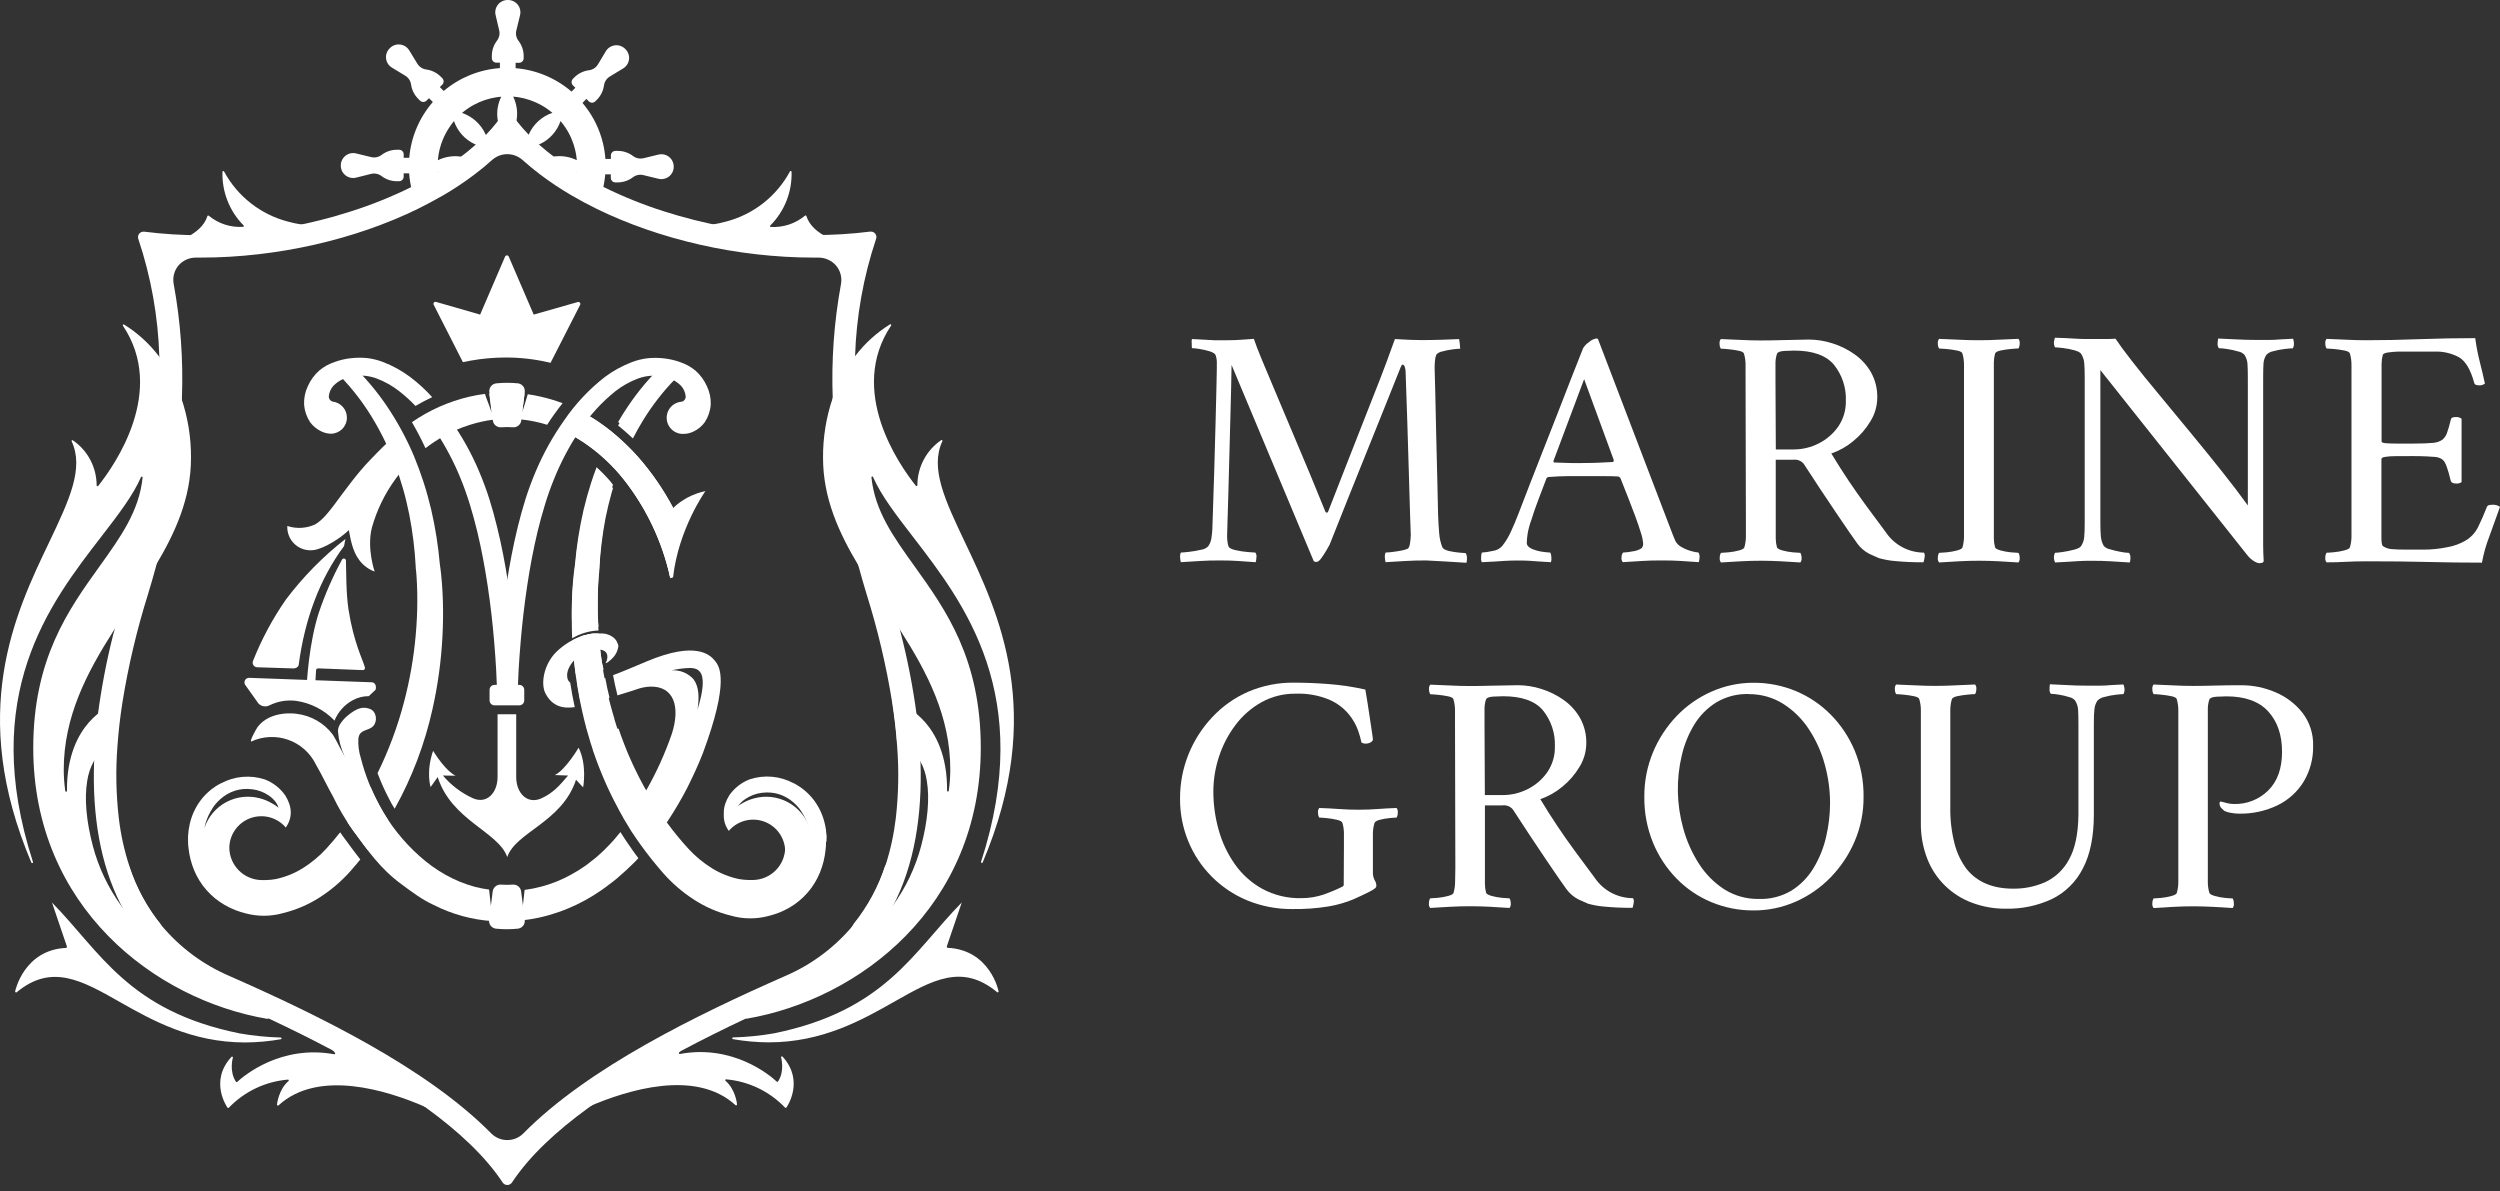 <?xml version="1.0" encoding="UTF-8"?> <svg xmlns="http://www.w3.org/2000/svg" width="191" height="91" viewBox="0 0 191 91" fill="none"><rect x="0" y="0" width="191" height="91" fill="#333333" stroke="none"/> <path fill-rule="evenodd" clip-rule="evenodd" d="M73.692 41.365C72.212 38.239 71.031 35.769 71.998 33.705C72.004 33.692 72.006 33.678 72.003 33.664C72 33.65 71.992 33.637 71.981 33.629C71.969 33.62 71.956 33.616 71.942 33.616C71.928 33.616 71.915 33.62 71.904 33.629C71.344 34.013 70.886 34.527 70.57 35.127C70.254 35.727 70.088 36.395 70.088 37.073C70.088 37.086 70.084 37.099 70.077 37.11C70.069 37.121 70.059 37.129 70.046 37.134C70.034 37.139 70.019 37.14 70.006 37.136C69.993 37.133 69.981 37.125 69.972 37.114C68.685 35.503 64.745 29.862 68.078 24.876C68.088 24.864 68.093 24.848 68.092 24.833C68.091 24.817 68.085 24.802 68.074 24.791C68.063 24.78 68.048 24.773 68.033 24.772C68.017 24.771 68.002 24.775 67.989 24.785C66.963 25.423 66.062 26.244 65.332 27.205C64.596 28.175 64.018 29.254 63.62 30.404C63.119 31.877 62.869 33.423 62.88 34.979C62.88 38.034 64.064 40.676 65.631 43.277C66.235 44.283 66.896 45.284 67.57 46.303C67.989 46.937 68.411 47.572 68.82 48.217C70.838 51.38 72.602 54.736 72.602 58.795C72.601 59.339 72.562 59.882 72.484 60.421C72.482 60.436 72.474 60.451 72.463 60.461C72.451 60.472 72.435 60.477 72.42 60.477C72.402 60.477 72.386 60.469 72.374 60.457C72.362 60.444 72.355 60.428 72.355 60.411C72.385 57.69 71.457 56.062 70.675 55.173C70.481 54.953 70.27 54.747 70.044 54.558C69.496 54.102 68.858 53.767 68.172 53.574C68.349 54.722 68.476 55.83 68.552 56.898C68.613 56.898 68.675 56.922 68.734 56.94C69.075 57.026 69.393 57.184 69.669 57.401C69.945 57.618 70.172 57.891 70.335 58.202C70.576 58.658 70.737 59.152 70.811 59.663C71.033 60.999 70.88 62.718 70.375 64.635C69.936 66.283 69.196 67.836 68.191 69.215C68.063 69.396 67.928 69.572 67.787 69.744C67.778 69.757 67.765 69.766 67.75 69.769C67.735 69.773 67.719 69.771 67.706 69.765C67.692 69.758 67.681 69.746 67.675 69.732C67.669 69.718 67.669 69.702 67.673 69.688C67.998 68.499 67.991 67.244 67.654 66.059C67.128 67.699 66.305 69.229 65.226 70.573C62.816 75.314 57.086 77.685 57.002 77.707C56.99 77.713 56.979 77.722 56.97 77.732C56.964 77.749 56.964 77.767 56.97 77.784C56.974 77.797 56.982 77.809 56.994 77.818C57.005 77.826 57.019 77.831 57.034 77.83C65.668 76.354 74.931 69.264 74.931 57.134C74.931 50.322 72.247 46.578 69.879 43.274C68.248 41.001 66.842 39.038 66.578 36.477C66.575 36.461 66.577 36.445 66.586 36.431C66.594 36.416 66.608 36.406 66.623 36.402C66.639 36.397 66.656 36.399 66.671 36.407C66.685 36.414 66.696 36.427 66.701 36.443C67.323 37.862 68.443 39.314 69.741 40.999C73.688 46.116 79.08 53.112 74.953 65.845C74.95 65.853 74.949 65.862 74.95 65.87C74.951 65.879 74.953 65.887 74.957 65.894C74.961 65.902 74.966 65.909 74.973 65.914C74.979 65.919 74.987 65.924 74.995 65.926C75.01 65.931 75.027 65.93 75.042 65.924C75.057 65.917 75.069 65.906 75.076 65.892C79.916 54.45 76.32 46.886 73.692 41.365ZM72.402 72.413C72.39 72.412 72.378 72.408 72.368 72.4C72.358 72.393 72.35 72.383 72.346 72.371C72.34 72.361 72.336 72.349 72.336 72.337C72.336 72.325 72.34 72.313 72.346 72.302L72.331 72.317L73.48 68.947C69.78 72.706 67.644 77.21 59.145 78.945C58.107 79.126 57.057 79.232 56.003 79.26C55.986 79.26 55.971 79.267 55.959 79.278C55.947 79.289 55.94 79.305 55.939 79.321C55.938 79.337 55.943 79.353 55.953 79.365C55.963 79.378 55.977 79.386 55.993 79.39C56.895 79.549 57.81 79.631 58.726 79.636C62.841 79.636 65.88 77.914 68.325 76.529C71.226 74.886 73.505 73.577 76.184 75.806C76.195 75.813 76.209 75.818 76.222 75.818C76.236 75.818 76.249 75.813 76.26 75.806C76.272 75.799 76.282 75.789 76.287 75.776C76.292 75.764 76.293 75.75 76.29 75.737C76.297 75.702 75.634 72.571 72.405 72.413H72.402ZM59.784 80.726C59.775 80.715 59.761 80.708 59.747 80.706C59.733 80.704 59.718 80.706 59.706 80.714C59.693 80.721 59.683 80.732 59.678 80.745C59.672 80.758 59.672 80.773 59.676 80.787C59.676 80.787 59.974 81.84 59.441 82.625C59.437 82.633 59.431 82.64 59.423 82.645C59.415 82.65 59.406 82.653 59.397 82.654C59.388 82.655 59.378 82.654 59.369 82.651C59.36 82.648 59.352 82.644 59.345 82.637C58.82 82.145 55.993 79.774 51.945 80.524C51.931 80.527 51.917 80.525 51.905 80.519C51.892 80.513 51.882 80.504 51.876 80.492C51.868 80.481 51.863 80.468 51.863 80.455C51.863 80.442 51.868 80.429 51.876 80.418C51.937 80.349 52.006 80.266 52.083 80.172C52.588 79.547 52.967 78.831 53.198 78.061C53.202 78.049 53.202 78.034 53.198 78.022C53.193 78.009 53.185 77.998 53.173 77.99C53.162 77.982 53.149 77.978 53.135 77.978C53.121 77.978 53.108 77.982 53.097 77.99L44.956 84.416C44.944 84.425 44.935 84.439 44.932 84.454C44.929 84.47 44.931 84.486 44.939 84.499C44.944 84.507 44.95 84.513 44.957 84.518C44.964 84.523 44.972 84.527 44.981 84.529C44.987 84.532 44.994 84.533 45.001 84.533C45.007 84.533 45.014 84.532 45.02 84.529C47.884 83.299 53.139 81.631 56.198 84.438C56.208 84.446 56.221 84.45 56.235 84.45C56.248 84.45 56.261 84.446 56.272 84.438C56.284 84.432 56.294 84.423 56.3 84.412C56.307 84.4 56.31 84.387 56.309 84.374C56.309 84.327 56.188 83.22 55.428 82.573C55.419 82.565 55.413 82.555 55.409 82.543C55.406 82.531 55.406 82.519 55.409 82.508C55.412 82.496 55.418 82.486 55.427 82.477C55.435 82.469 55.446 82.463 55.458 82.46C57.18 82.605 58.79 83.375 59.982 84.625C59.989 84.632 59.998 84.636 60.007 84.639C60.016 84.642 60.026 84.643 60.036 84.642C60.054 84.64 60.071 84.631 60.083 84.617C60.093 84.595 61.506 82.608 59.787 80.726H59.784ZM64.965 18.716L64.79 18.679C64.165 18.541 62.076 17.983 61.607 16.507C61.605 16.496 61.599 16.486 61.591 16.479C61.583 16.471 61.574 16.465 61.563 16.462C61.552 16.46 61.541 16.46 61.53 16.463C61.52 16.465 61.51 16.47 61.501 16.477C60.77 17.087 59.833 17.395 58.882 17.338C58.87 17.337 58.858 17.332 58.849 17.325C58.839 17.317 58.832 17.308 58.827 17.297C58.824 17.282 58.825 17.267 58.831 17.253C58.836 17.239 58.846 17.228 58.859 17.22C59.393 16.683 59.812 16.042 60.09 15.338C60.367 14.634 60.499 13.881 60.475 13.124C60.475 13.11 60.469 13.096 60.46 13.084C60.451 13.073 60.438 13.066 60.423 13.063C60.409 13.059 60.394 13.061 60.381 13.068C60.367 13.075 60.357 13.086 60.352 13.1C59.846 14.038 59.153 14.862 58.313 15.521C57.474 16.179 56.508 16.658 55.475 16.927C54.808 17.111 54.123 17.222 53.432 17.257C53.416 17.258 53.401 17.265 53.39 17.276C53.379 17.288 53.372 17.303 53.371 17.319C53.37 17.335 53.375 17.351 53.385 17.363C53.395 17.376 53.409 17.384 53.425 17.387L64.965 19.55C64.981 19.553 64.997 19.55 65.011 19.542C65.025 19.534 65.036 19.521 65.041 19.506C65.04 19.241 65.016 18.977 64.972 18.716H64.965Z" fill="white"></path> <path fill-rule="evenodd" clip-rule="evenodd" d="M2.396 65.904C2.403 65.918 2.415 65.93 2.43 65.936C2.445 65.942 2.462 65.943 2.477 65.939C2.485 65.936 2.493 65.932 2.499 65.926C2.506 65.921 2.511 65.914 2.515 65.907C2.519 65.899 2.521 65.891 2.522 65.882C2.523 65.874 2.522 65.865 2.519 65.857C-1.608 53.117 3.784 46.12 7.731 41.011C9.029 39.328 10.149 37.875 10.771 36.455C10.776 36.44 10.787 36.427 10.801 36.419C10.816 36.411 10.833 36.41 10.849 36.414C10.864 36.419 10.878 36.429 10.886 36.443C10.895 36.457 10.898 36.474 10.894 36.49C10.63 39.05 9.224 41.014 7.593 43.287C5.225 46.59 2.541 50.335 2.541 57.146C2.541 69.277 11.814 76.379 20.438 77.843C20.453 77.843 20.467 77.839 20.478 77.83C20.49 77.822 20.498 77.81 20.502 77.796C20.509 77.779 20.509 77.761 20.502 77.744C20.493 77.734 20.482 77.725 20.47 77.719C20.389 77.685 14.656 75.314 12.246 70.585C11.167 69.241 10.344 67.711 9.818 66.071C9.481 67.257 9.474 68.511 9.799 69.7C9.803 69.714 9.803 69.73 9.797 69.744C9.791 69.758 9.78 69.77 9.766 69.777C9.753 69.784 9.737 69.785 9.722 69.782C9.707 69.778 9.694 69.769 9.685 69.756C9.545 69.584 9.411 69.408 9.281 69.228C8.276 67.848 7.535 66.295 7.097 64.647C6.592 62.731 6.439 61.014 6.661 59.675C6.735 59.165 6.896 58.67 7.137 58.214C7.3 57.904 7.527 57.631 7.803 57.413C8.079 57.196 8.397 57.039 8.738 56.952C8.8 56.935 8.861 56.922 8.92 56.91C8.996 55.841 9.123 54.733 9.3 53.587C8.614 53.779 7.976 54.115 7.428 54.571C7.202 54.759 6.991 54.965 6.796 55.186C6.014 56.074 5.087 57.702 5.117 60.423C5.117 60.44 5.11 60.457 5.098 60.469C5.086 60.482 5.07 60.489 5.052 60.489C5.037 60.49 5.021 60.484 5.01 60.474C4.998 60.463 4.99 60.449 4.988 60.433C4.91 59.894 4.871 59.351 4.87 58.807C4.87 54.753 6.636 51.397 8.652 48.229C9.064 47.584 9.483 46.947 9.902 46.315C10.573 45.299 11.237 44.298 11.841 43.289C13.405 40.689 14.592 38.047 14.592 34.991C14.603 33.436 14.353 31.889 13.852 30.416C13.454 29.266 12.876 28.187 12.14 27.218C11.41 26.256 10.509 25.435 9.483 24.797C9.47 24.788 9.455 24.783 9.439 24.784C9.424 24.785 9.409 24.792 9.398 24.803C9.387 24.814 9.381 24.829 9.38 24.845C9.379 24.861 9.384 24.876 9.394 24.888C12.727 29.872 8.785 35.513 7.5 37.127C7.491 37.138 7.479 37.145 7.466 37.149C7.452 37.152 7.438 37.151 7.426 37.146C7.413 37.142 7.403 37.133 7.395 37.122C7.388 37.111 7.384 37.098 7.384 37.085C7.383 36.407 7.218 35.739 6.902 35.139C6.586 34.539 6.128 34.025 5.568 33.641C5.557 33.633 5.544 33.628 5.53 33.628C5.516 33.628 5.503 33.633 5.492 33.641C5.48 33.65 5.472 33.662 5.469 33.676C5.466 33.69 5.468 33.704 5.474 33.717C6.441 35.783 5.267 38.251 3.78 41.378C1.135 46.886 -2.457 54.45 2.396 65.904ZM1.162 75.744C1.159 75.757 1.16 75.771 1.165 75.784C1.171 75.796 1.18 75.806 1.192 75.813C1.203 75.821 1.216 75.825 1.23 75.825C1.244 75.825 1.257 75.821 1.268 75.813C3.935 73.599 6.227 74.893 9.128 76.536C11.57 77.919 14.611 79.643 18.726 79.643C19.643 79.639 20.557 79.556 21.459 79.397C21.475 79.394 21.489 79.385 21.499 79.373C21.509 79.36 21.514 79.344 21.514 79.328C21.512 79.312 21.505 79.297 21.494 79.285C21.482 79.274 21.466 79.267 21.45 79.267C20.396 79.239 19.345 79.134 18.307 78.952C9.806 77.23 7.665 72.713 3.972 68.954L5.117 72.325L5.102 72.31C5.108 72.32 5.111 72.332 5.111 72.344C5.111 72.356 5.108 72.368 5.102 72.379C5.097 72.39 5.089 72.4 5.079 72.408C5.069 72.415 5.057 72.42 5.045 72.421C1.831 72.571 1.162 75.702 1.157 75.734L1.162 75.744ZM17.379 84.625C17.391 84.639 17.408 84.647 17.426 84.649C17.436 84.651 17.446 84.65 17.455 84.647C17.465 84.644 17.473 84.639 17.48 84.632C18.676 83.386 20.288 82.62 22.012 82.48C22.024 82.483 22.034 82.488 22.043 82.497C22.052 82.505 22.058 82.516 22.061 82.527C22.064 82.539 22.064 82.551 22.06 82.563C22.057 82.574 22.05 82.585 22.042 82.593C21.284 83.24 21.166 84.347 21.161 84.394C21.16 84.407 21.163 84.42 21.169 84.431C21.176 84.443 21.186 84.452 21.198 84.457C21.209 84.466 21.222 84.47 21.235 84.47C21.248 84.47 21.261 84.466 21.272 84.457C24.331 81.648 29.588 83.309 32.449 84.549C32.455 84.552 32.462 84.553 32.469 84.553C32.476 84.553 32.483 84.552 32.489 84.549C32.497 84.547 32.505 84.543 32.513 84.538C32.52 84.533 32.526 84.526 32.531 84.519C32.538 84.505 32.541 84.489 32.537 84.474C32.534 84.459 32.526 84.445 32.513 84.435L24.373 78.01C24.362 78.002 24.348 77.997 24.335 77.997C24.321 77.997 24.307 78.002 24.296 78.01C24.285 78.017 24.276 78.028 24.272 78.041C24.267 78.054 24.267 78.068 24.272 78.081C24.503 78.85 24.881 79.567 25.387 80.192C25.461 80.285 25.53 80.369 25.594 80.438C25.602 80.448 25.606 80.461 25.606 80.475C25.606 80.488 25.602 80.501 25.594 80.512C25.587 80.524 25.577 80.533 25.565 80.539C25.552 80.545 25.538 80.546 25.525 80.544C21.469 79.806 18.645 82.172 18.124 82.657C18.117 82.663 18.109 82.668 18.1 82.671C18.091 82.674 18.082 82.675 18.073 82.674C18.063 82.673 18.054 82.67 18.047 82.665C18.039 82.659 18.033 82.653 18.028 82.644C17.495 81.86 17.781 80.817 17.794 80.807C17.798 80.793 17.797 80.778 17.792 80.765C17.786 80.751 17.776 80.74 17.764 80.733C17.751 80.726 17.737 80.724 17.722 80.726C17.708 80.728 17.695 80.735 17.685 80.745C15.953 82.608 17.364 84.595 17.379 84.625ZM12.418 19.503C12.424 19.518 12.434 19.532 12.448 19.54C12.462 19.548 12.479 19.551 12.495 19.547L24.035 17.385C24.051 17.382 24.065 17.373 24.075 17.361C24.085 17.348 24.09 17.332 24.089 17.316C24.088 17.3 24.081 17.285 24.07 17.274C24.058 17.263 24.043 17.256 24.027 17.255C23.341 17.22 22.66 17.111 21.997 16.93C20.964 16.661 19.998 16.182 19.159 15.524C18.32 14.866 17.626 14.042 17.12 13.105C17.115 13.091 17.105 13.08 17.091 13.073C17.078 13.066 17.063 13.064 17.049 13.068C17.034 13.07 17.021 13.078 17.012 13.089C17.003 13.101 16.997 13.115 16.997 13.129C16.974 13.884 17.105 14.637 17.382 15.34C17.659 16.043 18.077 16.683 18.61 17.22C18.619 17.229 18.625 17.241 18.627 17.253C18.63 17.265 18.629 17.277 18.625 17.289C18.621 17.3 18.613 17.31 18.604 17.317C18.594 17.325 18.583 17.329 18.571 17.331C17.621 17.392 16.684 17.088 15.951 16.482C15.943 16.475 15.933 16.47 15.922 16.468C15.911 16.465 15.9 16.465 15.889 16.467C15.879 16.47 15.869 16.476 15.861 16.483C15.853 16.491 15.848 16.501 15.845 16.512C15.386 17.988 13.284 18.546 12.663 18.684L12.488 18.721C12.444 18.979 12.421 19.241 12.418 19.503V19.503Z" fill="white"></path> <path d="M50.314 11.808L49.16 12.089C49.023 12.121 48.881 12.123 48.743 12.094C48.606 12.065 48.477 12.006 48.365 11.921V11.921C48.03 11.666 47.62 11.528 47.199 11.528H47.018C46.926 11.528 46.837 11.565 46.772 11.631C46.707 11.696 46.671 11.785 46.671 11.877V12.143H46.254C46.139 10.568 45.525 9.07 44.502 7.865L44.798 7.555L44.986 7.744C45.051 7.809 45.14 7.846 45.232 7.846C45.325 7.846 45.413 7.809 45.479 7.744L45.6 7.624C45.898 7.326 46.09 6.939 46.145 6.522V6.522C46.164 6.383 46.214 6.25 46.291 6.133C46.369 6.016 46.471 5.917 46.592 5.845L47.605 5.23C47.729 5.156 47.834 5.055 47.912 4.935C47.991 4.815 48.04 4.678 48.057 4.536C48.075 4.393 48.059 4.248 48.011 4.113C47.964 3.978 47.886 3.855 47.783 3.754L47.766 3.737C47.665 3.635 47.542 3.557 47.406 3.509C47.27 3.462 47.125 3.446 46.982 3.463C46.839 3.48 46.702 3.53 46.581 3.608C46.461 3.686 46.36 3.791 46.286 3.914L45.684 4.92C45.611 5.04 45.513 5.143 45.395 5.22C45.278 5.297 45.145 5.346 45.005 5.365V5.365C44.584 5.417 44.192 5.606 43.89 5.904L43.77 6.025C43.729 6.065 43.699 6.115 43.682 6.17C43.666 6.225 43.662 6.283 43.673 6.34C43.682 6.384 43.7 6.425 43.725 6.463C43.738 6.483 43.753 6.502 43.77 6.519L43.959 6.706L43.666 6.999C42.467 5.967 40.971 5.341 39.393 5.21V4.797H39.66C39.752 4.797 39.84 4.761 39.906 4.696C39.971 4.63 40.008 4.542 40.008 4.45V4.28C40.008 3.86 39.869 3.451 39.613 3.117V3.117C39.528 3.006 39.468 2.877 39.44 2.74C39.411 2.602 39.414 2.461 39.448 2.325L39.729 1.173C39.765 1.034 39.768 0.888 39.738 0.747C39.709 0.606 39.647 0.473 39.558 0.36C39.468 0.246 39.354 0.155 39.224 0.093C39.094 0.03 38.951 -0.001 38.806 5.17018e-05H38.782C38.639 5.2707e-05 38.498 0.032 38.369 0.095C38.241 0.157 38.128 0.248 38.04 0.36C37.952 0.472 37.891 0.603 37.86 0.742C37.83 0.881 37.832 1.025 37.866 1.164L38.138 2.315C38.171 2.451 38.173 2.593 38.144 2.73C38.114 2.867 38.055 2.996 37.97 3.107V3.107C37.714 3.441 37.575 3.85 37.575 4.271V4.44C37.575 4.487 37.584 4.533 37.602 4.576C37.62 4.617 37.645 4.654 37.676 4.686C37.709 4.719 37.747 4.744 37.79 4.761C37.832 4.779 37.877 4.787 37.923 4.787H38.192V5.203C36.612 5.318 35.109 5.929 33.9 6.95L33.604 6.652L33.791 6.465C33.856 6.4 33.893 6.311 33.893 6.219C33.893 6.127 33.856 6.038 33.791 5.973L33.67 5.852C33.371 5.556 32.983 5.365 32.565 5.309V5.309C32.425 5.29 32.292 5.24 32.174 5.163C32.056 5.086 31.957 4.984 31.884 4.864L31.268 3.852C31.194 3.729 31.093 3.625 30.972 3.546C30.851 3.468 30.714 3.419 30.571 3.402C30.428 3.385 30.283 3.4 30.147 3.448C30.012 3.495 29.888 3.573 29.788 3.675L29.77 3.693C29.668 3.793 29.59 3.916 29.542 4.052C29.494 4.187 29.479 4.332 29.496 4.474C29.513 4.617 29.563 4.753 29.641 4.874C29.719 4.994 29.824 5.095 29.948 5.169L30.962 5.784C31.082 5.856 31.184 5.954 31.261 6.071C31.338 6.189 31.387 6.321 31.406 6.46C31.465 6.882 31.664 7.272 31.971 7.57L32.092 7.69C32.148 7.747 32.223 7.782 32.303 7.79C32.383 7.798 32.463 7.778 32.531 7.734C32.55 7.722 32.569 7.707 32.585 7.69L32.775 7.501L33.068 7.793C32.031 8.988 31.4 10.48 31.268 12.054H30.843V11.791C30.844 11.745 30.835 11.699 30.817 11.656C30.799 11.614 30.773 11.575 30.741 11.542C30.708 11.51 30.669 11.484 30.626 11.467C30.583 11.45 30.537 11.441 30.491 11.442H30.32C29.899 11.441 29.488 11.58 29.154 11.835V11.835C29.042 11.921 28.912 11.98 28.774 12.009C28.636 12.038 28.494 12.036 28.357 12.002L27.205 11.722C27.066 11.688 26.921 11.686 26.782 11.716C26.642 11.746 26.511 11.807 26.399 11.895C26.286 11.983 26.195 12.095 26.133 12.224C26.07 12.352 26.038 12.492 26.038 12.635V12.659C26.038 12.802 26.07 12.942 26.133 13.07C26.195 13.199 26.286 13.311 26.399 13.399C26.511 13.487 26.642 13.548 26.782 13.578C26.921 13.608 27.066 13.606 27.205 13.572L28.352 13.284C28.489 13.251 28.631 13.249 28.769 13.278C28.907 13.307 29.037 13.366 29.148 13.451V13.451C29.483 13.707 29.894 13.845 30.315 13.845H30.491C30.537 13.845 30.583 13.836 30.626 13.818C30.69 13.792 30.745 13.748 30.783 13.691C30.821 13.634 30.841 13.567 30.841 13.498V13.245H31.258C31.325 14.152 31.557 15.039 31.944 15.862C32.601 15.534 33.243 15.191 33.868 14.832L33.838 14.76C33.624 14.243 33.493 13.695 33.451 13.137C33.875 13.339 34.339 13.443 34.809 13.44C35.279 13.438 35.742 13.329 36.164 13.122C36.164 13.176 36.184 13.228 36.196 13.279C36.69 12.91 37.154 12.527 37.593 12.13C37.702 12.033 37.824 11.95 37.955 11.884C38.166 11.678 38.45 11.563 38.746 11.563C39.041 11.563 39.325 11.678 39.536 11.884C39.668 11.95 39.791 12.033 39.901 12.13C40.341 12.524 40.804 12.91 41.298 13.279C41.298 13.228 41.32 13.176 41.33 13.122C41.755 13.332 42.222 13.443 42.696 13.445C43.17 13.448 43.639 13.342 44.066 13.137C44.019 13.695 43.885 14.243 43.666 14.76L43.636 14.832C44.251 15.192 44.893 15.537 45.56 15.865C45.808 15.339 45.993 14.786 46.111 14.216C46.172 13.921 46.216 13.622 46.241 13.321H46.666V13.587C46.666 13.633 46.675 13.678 46.693 13.721C46.71 13.764 46.736 13.802 46.769 13.835C46.802 13.867 46.841 13.893 46.884 13.91C46.926 13.928 46.972 13.936 47.018 13.936H47.189C47.61 13.935 48.02 13.797 48.355 13.543V13.543C48.467 13.457 48.596 13.398 48.734 13.37C48.871 13.341 49.013 13.344 49.15 13.378L50.304 13.658C50.443 13.692 50.588 13.694 50.727 13.664C50.867 13.634 50.998 13.573 51.11 13.485C51.223 13.397 51.314 13.285 51.376 13.157C51.439 13.028 51.471 12.888 51.471 12.745V12.721C51.471 12.579 51.438 12.44 51.376 12.313C51.315 12.185 51.225 12.074 51.113 11.986C51.002 11.898 50.873 11.837 50.734 11.806C50.596 11.775 50.452 11.776 50.314 11.808ZM36.164 12.253C35.832 12.1 35.479 11.999 35.116 11.953C34.545 11.888 33.967 11.988 33.451 12.241C33.497 11.682 33.632 11.134 33.85 10.617C33.917 10.458 33.993 10.305 34.075 10.153C34.156 10.002 34.245 9.856 34.341 9.715C34.447 9.554 34.562 9.399 34.684 9.25C34.816 9.637 35.026 9.993 35.3 10.297C35.575 10.601 35.908 10.847 36.28 11.018C36.393 11.075 36.509 11.125 36.628 11.168C36.392 11.49 36.233 11.861 36.164 12.253V12.253ZM37.225 10.563C37.183 10.453 37.136 10.344 37.087 10.244C36.915 9.867 36.668 9.529 36.36 9.251C36.053 8.973 35.691 8.761 35.298 8.627L35.353 8.583C35.484 8.474 35.62 8.371 35.762 8.276C35.905 8.18 36.051 8.091 36.204 8.01C36.741 7.718 37.326 7.522 37.931 7.429C38.051 7.411 38.172 7.397 38.296 7.388C38.021 7.941 37.926 8.566 38.024 9.176C38.076 9.5 38.172 9.815 38.31 10.113C37.923 10.181 37.556 10.336 37.237 10.566L37.225 10.563ZM40.267 10.563C39.944 10.333 39.573 10.179 39.181 10.113C39.319 9.814 39.416 9.498 39.467 9.173C39.57 8.563 39.478 7.936 39.206 7.38C39.329 7.39 39.451 7.404 39.571 7.422C40.176 7.515 40.76 7.711 41.298 8.002C41.599 8.166 41.885 8.357 42.149 8.576L42.203 8.62C41.81 8.753 41.449 8.965 41.141 9.243C40.834 9.521 40.586 9.859 40.415 10.236C40.358 10.347 40.321 10.453 40.279 10.566L40.267 10.563ZM41.327 12.253C41.261 11.863 41.107 11.493 40.876 11.171C40.994 11.127 41.111 11.077 41.224 11.021C41.597 10.85 41.932 10.604 42.207 10.3C42.482 9.995 42.692 9.638 42.825 9.25C42.951 9.397 43.069 9.552 43.178 9.712C43.274 9.854 43.362 10 43.444 10.15C43.525 10.3 43.602 10.455 43.668 10.615C43.887 11.132 44.022 11.68 44.068 12.239C43.546 11.981 42.959 11.881 42.381 11.951C42.022 11.998 41.672 12.101 41.345 12.253H41.327Z" fill="white"></path> <path d="M9.986 46.384C9.552 47.041 9.113 47.702 8.689 48.374C8.161 50.444 7.758 52.544 7.482 54.662C8.029 54.2 8.667 53.858 9.355 53.658C9.805 50.866 10.457 48.111 11.303 45.412C11.504 44.756 11.694 44.1 11.873 43.444C11.279 44.431 10.637 45.4 9.986 46.384ZM70.328 58.278C70.291 57.072 70.187 55.855 70.034 54.632C69.751 52.498 69.339 50.383 68.801 48.298C68.51 47.144 68.189 46.01 67.849 44.908C65.949 38.731 65.103 32.674 65.325 27.279C65.416 24.208 65.958 21.167 66.933 18.253C66.956 18.191 66.964 18.123 66.955 18.057C66.946 17.99 66.922 17.927 66.883 17.872C66.845 17.817 66.793 17.773 66.734 17.742C66.674 17.711 66.608 17.695 66.541 17.695H66.482C65.054 17.873 63.616 17.962 62.177 17.958C61.475 17.958 60.772 17.937 60.068 17.894C56.897 17.702 53.762 17.116 50.736 16.15C49.152 15.647 47.608 15.025 46.118 14.29C44.809 13.649 43.561 12.891 42.388 12.027C41.982 11.725 41.598 11.415 41.236 11.095C40.947 10.849 40.676 10.581 40.417 10.317C40.085 9.979 39.772 9.621 39.48 9.247C39.352 9.085 39.233 8.923 39.117 8.755C39.077 8.697 39.023 8.648 38.961 8.615C38.898 8.582 38.828 8.564 38.757 8.563C38.686 8.564 38.617 8.582 38.554 8.615C38.492 8.648 38.439 8.697 38.399 8.755C38.283 8.92 38.153 9.085 38.037 9.247C37.745 9.626 37.432 9.988 37.099 10.332C36.852 10.595 36.569 10.854 36.28 11.107C35.92 11.427 35.536 11.738 35.128 12.039C33.955 12.904 32.707 13.661 31.398 14.303C29.912 15.036 28.371 15.656 26.79 16.157C23.772 17.124 20.645 17.712 17.48 17.907V17.907C16.765 17.949 16.05 17.971 15.334 17.971C13.891 17.972 12.449 17.881 11.017 17.7H10.96C10.893 17.7 10.827 17.716 10.768 17.747C10.708 17.778 10.657 17.822 10.618 17.877C10.58 17.932 10.555 17.995 10.546 18.062C10.538 18.128 10.545 18.195 10.568 18.258C11.539 21.159 12.08 24.186 12.174 27.242C12.404 32.654 11.557 38.721 9.653 44.913C9.305 46.039 8.977 47.2 8.684 48.379C8.156 50.449 7.753 52.548 7.477 54.667C7.322 55.897 7.231 57.127 7.184 58.342C7.068 62.231 7.62 65.968 9.253 69.149C10.756 72.079 13.195 74.539 16.871 76.15C18.053 76.671 19.303 77.235 20.586 77.84C22.19 78.595 23.845 79.412 25.48 80.283C27.932 81.568 30.292 83.019 32.545 84.625V84.625C34.988 86.398 37.06 88.315 38.397 90.335C38.435 90.395 38.489 90.446 38.552 90.481C38.615 90.515 38.686 90.534 38.758 90.534C38.83 90.534 38.901 90.515 38.965 90.481C39.028 90.446 39.081 90.395 39.12 90.335C40.457 88.31 42.529 86.398 44.973 84.622C47.242 83.008 49.619 81.55 52.088 80.261C53.718 79.392 55.369 78.578 56.965 77.825C58.235 77.23 59.474 76.671 60.645 76.155C64.259 74.561 66.669 72.167 68.184 69.296C69.881 66.071 70.454 62.239 70.328 58.28V58.278ZM68.438 62.519C68.293 63.746 68.028 64.957 67.646 66.133C67.121 67.773 66.298 69.303 65.219 70.647C63.804 72.361 61.997 73.711 59.95 74.583C53.255 77.535 44.936 81.569 39.983 86.593C39.822 86.754 39.632 86.882 39.421 86.97C39.211 87.057 38.985 87.102 38.757 87.102C38.529 87.102 38.303 87.057 38.093 86.97C37.882 86.882 37.691 86.754 37.531 86.593C32.58 81.569 24.262 77.535 17.567 74.583C15.556 73.728 13.777 72.412 12.371 70.743C11.265 69.388 10.421 67.838 9.885 66.175C9.495 64.984 9.225 63.758 9.078 62.514C8.865 60.675 8.83 58.82 8.975 56.974C9.05 55.905 9.177 54.797 9.355 53.651C9.805 50.859 10.457 48.103 11.303 45.405C11.504 44.749 11.694 44.093 11.873 43.437C13.055 39.184 13.735 34.808 13.899 30.398C14.008 27.484 13.797 24.566 13.27 21.697C13.222 21.448 13.231 21.191 13.295 20.945C13.359 20.699 13.476 20.471 13.639 20.276C13.806 20.086 14.012 19.935 14.243 19.832C14.474 19.73 14.724 19.678 14.976 19.68H15.339C21.195 19.68 27.16 18.29 31.948 15.946C32.606 15.618 33.248 15.274 33.873 14.915C34.681 14.443 35.461 13.925 36.209 13.363C36.702 12.994 37.166 12.61 37.605 12.214C37.714 12.116 37.836 12.034 37.968 11.968C38.212 11.842 38.483 11.777 38.758 11.777C39.033 11.777 39.304 11.842 39.549 11.968C39.681 12.034 39.804 12.116 39.914 12.214C40.353 12.608 40.817 12.994 41.31 13.363C42.058 13.925 42.838 14.443 43.646 14.915C44.261 15.276 44.903 15.62 45.57 15.948C50.356 18.293 56.321 19.68 62.177 19.68H62.54C62.794 19.681 63.045 19.736 63.276 19.842C63.507 19.947 63.713 20.101 63.879 20.293C64.042 20.488 64.16 20.717 64.224 20.962C64.288 21.208 64.297 21.465 64.249 21.715C63.719 24.606 63.508 27.547 63.623 30.485C63.79 34.838 64.461 39.158 65.621 43.358C65.807 44.042 66.004 44.726 66.213 45.41C67.059 48.106 67.709 50.859 68.159 53.648C68.337 54.796 68.464 55.904 68.539 56.972C68.684 58.821 68.651 60.679 68.438 62.522V62.519ZM9.974 46.384C9.54 47.041 9.1 47.702 8.676 48.374C8.148 50.444 7.746 52.544 7.47 54.662C8.016 54.2 8.654 53.858 9.342 53.658C9.793 50.866 10.444 48.111 11.291 45.412C11.492 44.756 11.682 44.1 11.861 43.444C11.279 44.431 10.637 45.4 9.986 46.384H9.974Z" fill="white"></path> <path d="M26.928 63.375C27.331 63.921 27.706 64.44 28.088 64.935C28.243 64.731 28.394 64.526 28.542 64.32C28.933 63.775 29.303 63.217 29.652 62.645C29.401 62.271 29.17 61.884 28.961 61.486C28.714 61.016 28.497 60.561 28.3 60.106C27.779 61.055 27.196 61.97 26.556 62.844C26.672 63.016 26.79 63.191 26.928 63.375Z" fill="white"></path> <path d="M26.507 64.305L26.21 63.902C26.132 63.796 26.058 63.693 25.988 63.589C25.646 64.022 25.29 64.445 24.923 64.844C24.393 65.42 23.787 65.922 23.122 66.337C22.488 66.73 21.79 67.01 21.06 67.163C20.815 67.207 20.568 67.232 20.32 67.237C20.014 67.237 20.167 67.237 19.967 67.237C19.323 67.223 18.708 66.961 18.253 66.507C17.797 66.052 17.534 65.44 17.52 64.797C17.52 64.297 17.675 63.81 17.962 63.401C18.249 62.991 18.655 62.68 19.126 62.508C19.596 62.336 20.108 62.313 20.593 62.441C21.077 62.568 21.511 62.841 21.834 63.223V63.223C22.367 62.458 22.328 61.619 21.788 60.763C21.403 60.214 20.864 59.793 20.238 59.552C19.689 59.37 19.108 59.303 18.531 59.354C17.955 59.404 17.395 59.572 16.886 59.847H16.869C16.263 60.162 15.735 60.607 15.324 61.151C14.931 61.68 14.651 62.284 14.503 62.925C14.429 63.236 14.384 63.553 14.367 63.872C14.367 63.953 14.367 64.049 14.367 64.155V64.349C14.367 64.48 14.384 64.627 14.399 64.767C14.459 65.35 14.601 65.92 14.821 66.462C15.283 67.591 16.109 68.534 17.169 69.141C17.677 69.435 18.225 69.653 18.795 69.788C19.73 70.034 20.715 70.023 21.644 69.756C22.665 69.505 23.634 69.082 24.511 68.504C25.356 67.953 26.122 67.291 26.79 66.536C26.958 66.349 27.099 66.177 27.254 65.995L27.528 65.663C27.175 65.215 26.842 64.763 26.507 64.305ZM15.618 63.26C15.618 63.223 15.63 63.186 15.638 63.151C15.73 62.751 15.879 62.365 16.082 62.007C16.126 61.929 16.18 61.838 16.23 61.761L16.319 61.626C16.343 61.587 16.373 61.547 16.407 61.503C16.54 61.336 16.688 61.181 16.849 61.041C17.17 60.756 17.547 60.541 17.956 60.408C18.37 60.279 18.807 60.242 19.237 60.298H19.264C19.716 60.354 20.149 60.516 20.527 60.77C20.741 60.913 20.929 61.093 21.082 61.301C21.168 61.428 21.237 61.565 21.287 61.71C21.225 61.66 21.158 61.611 21.089 61.565C20.987 61.493 20.88 61.428 20.769 61.37C20.482 61.201 20.173 61.073 19.851 60.989C18.988 60.757 18.07 60.862 17.282 61.284C16.495 61.706 15.9 62.412 15.618 63.257V63.26Z" fill="white"></path> <path d="M33.836 45.894C33.821 45.432 33.796 44.972 33.759 44.509C33.741 44.278 33.72 44.046 33.695 43.813L33.653 43.461C33.638 43.346 33.623 43.242 33.604 43.112C33.481 41.704 33.261 40.307 32.943 38.93C32.775 38.234 32.587 37.542 32.368 36.861C32.148 36.18 31.897 35.508 31.628 34.846C31.069 33.525 30.385 32.26 29.585 31.068C28.785 29.879 27.855 28.782 26.812 27.798L25.932 28.677C26.87 29.638 27.698 30.702 28.399 31.848C29.097 32.991 29.688 34.197 30.163 35.449C30.409 36.076 30.609 36.711 30.797 37.355C30.984 38 31.134 38.652 31.268 39.309C31.526 40.626 31.691 41.961 31.761 43.301V43.378L31.793 43.673L31.82 43.99C31.835 44.202 31.847 44.418 31.857 44.632C31.877 45.063 31.884 45.493 31.882 45.926C31.882 46.792 31.837 47.648 31.761 48.522C31.608 50.246 31.31 51.954 30.87 53.629C30.379 55.504 29.701 57.327 28.845 59.068C29.103 59.757 29.405 60.429 29.75 61.08C29.874 61.326 29.997 61.552 30.153 61.786C31.482 59.397 32.457 56.828 33.046 54.16C33.451 52.355 33.704 50.519 33.801 48.672C33.852 47.743 33.864 46.818 33.836 45.894Z" fill="white"></path> <path d="M26.504 31.912C26.506 31.608 26.396 31.315 26.194 31.088C25.992 30.861 25.713 30.716 25.411 30.681C25.32 30.655 25.242 30.597 25.189 30.518C25.137 30.439 25.114 30.345 25.125 30.251C25.157 29.962 25.277 29.691 25.471 29.474C25.872 29.068 26.402 28.814 26.97 28.753C27.274 28.703 27.583 28.689 27.89 28.711C28.195 28.743 28.494 28.812 28.781 28.918C29.396 29.151 29.973 29.475 30.491 29.88C30.937 30.226 31.356 30.606 31.744 31.016C32.163 30.768 32.588 30.544 33.019 30.342C32.511 29.78 31.951 29.267 31.347 28.809C30.705 28.327 29.998 27.937 29.247 27.651C28.857 27.503 28.449 27.403 28.034 27.355C27.623 27.317 27.21 27.321 26.8 27.368C26.379 27.414 25.965 27.511 25.567 27.656C25.139 27.798 24.742 28.018 24.395 28.305C24.019 28.638 23.719 29.049 23.517 29.508C23.308 29.949 23.211 30.433 23.233 30.92C23.27 31.395 23.427 31.853 23.689 32.251C23.913 32.555 24.209 32.798 24.55 32.959C24.782 33.07 25.034 33.131 25.29 33.137C25.613 33.131 25.921 33 26.148 32.771C26.375 32.542 26.503 32.233 26.504 31.912V31.912Z" fill="white"></path> <path d="M39.347 48.893C39.218 47.44 39.043 45.992 38.821 44.549C38.597 43.105 38.328 41.665 37.972 40.239L37.694 39.171L37.38 38.108C37.154 37.4 36.895 36.702 36.603 36.015C36.023 34.636 35.292 33.324 34.425 32.103C34.28 31.899 34.129 31.697 33.976 31.501C33.542 31.693 33.122 31.915 32.718 32.165C32.906 32.411 33.086 32.657 33.258 32.903C34.031 34.064 34.684 35.3 35.205 36.593C35.468 37.239 35.7 37.895 35.903 38.561L36.196 39.574L36.46 40.6C36.791 41.975 37.05 43.373 37.262 44.782C37.474 46.192 37.637 47.606 37.755 49.028C37.874 50.45 37.965 51.877 37.975 53.279H39.566C39.559 51.798 39.47 50.349 39.347 48.893Z" fill="white"></path> <path d="M22.621 53.545C23.741 53.706 24.775 54.237 25.557 55.053C25.825 54.392 26.314 53.843 26.941 53.501C27.318 53.292 27.743 53.184 28.174 53.186L28.697 52.694C28.788 52.327 28.613 52.12 28.364 52.125L19.025 51.786C18.964 51.787 18.905 51.803 18.853 51.833C18.801 51.863 18.757 51.906 18.727 51.957C18.696 52.009 18.678 52.067 18.677 52.127C18.675 52.187 18.689 52.247 18.716 52.3L19.636 53.592C19.722 53.755 19.869 53.879 20.046 53.935C20.222 53.991 20.414 53.976 20.579 53.892C21.211 53.578 21.921 53.458 22.621 53.545V53.545Z" fill="white"></path> <path d="M23.569 52.494C23.53 52.487 23.495 52.466 23.471 52.435C23.446 52.403 23.435 52.364 23.438 52.325C23.438 52.219 23.593 49.127 24.373 46.763C24.844 45.38 25.432 44.039 26.129 42.755C26.146 42.724 26.173 42.7 26.205 42.686C26.238 42.672 26.274 42.668 26.308 42.677C26.342 42.685 26.373 42.705 26.395 42.732C26.417 42.76 26.429 42.794 26.43 42.829C26.455 43.602 26.43 45.25 26.622 46.546C27.025 49.129 27.728 50.411 27.881 50.996C27.887 51.02 27.887 51.045 27.882 51.068C27.877 51.092 27.867 51.115 27.852 51.134C27.837 51.153 27.818 51.169 27.796 51.179C27.774 51.19 27.75 51.196 27.725 51.196L24.306 51.063C24.266 51.063 24.227 51.078 24.197 51.105C24.167 51.133 24.149 51.17 24.146 51.21L24.077 52.398C24.075 52.421 24.068 52.442 24.057 52.462C24.046 52.481 24.031 52.498 24.014 52.512C23.996 52.525 23.975 52.535 23.953 52.54C23.931 52.545 23.909 52.545 23.887 52.541L23.569 52.494Z" fill="white"></path> <path d="M19.659 50.979L22.434 51.068C22.594 51.068 22.796 50.964 22.819 50.807C23.285 47.282 24.427 44.229 26.285 41.72C26.307 41.555 26.396 41.176 26.396 41.176C24.677 42.517 23.144 44.078 21.834 45.818C20.824 47.276 19.984 48.844 19.331 50.492C19.308 50.546 19.299 50.604 19.305 50.662C19.311 50.72 19.331 50.775 19.363 50.824C19.396 50.872 19.44 50.911 19.491 50.938C19.543 50.965 19.6 50.98 19.659 50.979V50.979Z" fill="white"></path> <path d="M30.214 36.598C30.535 36.154 30.887 35.734 31.268 35.341C30.983 34.603 30.659 33.882 30.298 33.178C29.583 33.801 28.907 34.48 28.273 35.146C27.286 36.165 26.396 37.41 25.535 38.566C25.155 39.075 24.624 39.757 24.069 40.069C23.403 40.373 22.646 40.415 21.95 40.184C21.937 40.444 21.981 40.702 22.079 40.943C22.177 41.183 22.327 41.399 22.518 41.575C22.709 41.751 22.937 41.882 23.185 41.96C23.433 42.039 23.695 42.061 23.953 42.027C24.758 41.926 26.07 41.078 26.652 40.497C26.77 41.122 26.921 42.118 27.459 42.804C27.754 43.199 28.159 43.499 28.623 43.668C28.623 43.668 28.002 41.889 28.418 40.29C28.793 38.963 29.401 37.713 30.214 36.598V36.598Z" fill="white"></path> <path d="M42.98 30.804C42.76 31.083 42.546 31.368 42.339 31.658C42.151 31.919 41.972 32.184 41.801 32.453C41.493 32.357 41.177 32.273 40.861 32.207C40.519 32.134 40.173 32.081 39.825 32.047H39.736C39.445 32.02 39.149 32.005 38.856 32.005C38.463 32.001 38.071 32.023 37.681 32.071H37.632C37.371 32.103 37.112 32.148 36.853 32.204C35.53 32.49 34.274 33.024 33.152 33.779C32.93 33.924 32.718 34.079 32.506 34.241C32.194 33.564 31.849 32.902 31.472 32.256C31.635 32.143 31.798 32.032 31.966 31.929C33.339 31.068 34.863 30.476 36.458 30.184C36.655 30.148 36.853 30.118 37.05 30.093C37.205 30.585 37.422 31.05 37.563 31.54C37.501 31.048 37.445 30.598 37.376 30.064C38.273 29.971 39.178 29.979 40.074 30.089C40.008 30.605 39.953 31.036 39.894 31.513C40.037 31.05 40.198 30.558 40.321 30.12C40.65 30.166 40.971 30.226 41.285 30.3C41.862 30.428 42.428 30.596 42.98 30.804Z" fill="white"></path> <path d="M52.177 40.344L51.212 44.177C50.615 41.418 49.394 38.831 47.643 36.612C46.778 35.526 45.752 34.578 44.601 33.801C44.145 33.497 43.668 33.225 43.175 32.986C43.284 32.809 43.397 32.637 43.513 32.465C43.76 32.096 44.026 31.727 44.305 31.395C44.777 31.637 45.235 31.907 45.676 32.202C46.333 32.644 46.953 33.138 47.532 33.678C48.11 34.208 48.651 34.778 49.15 35.383C49.647 35.985 50.108 36.616 50.531 37.272C50.952 37.926 51.337 38.601 51.686 39.296C51.779 39.466 51.851 39.646 51.932 39.82L52.177 40.344Z" fill="white"></path> <path d="M46.569 53.311C45.728 53.569 44.86 53.83 44.426 53.934C44.304 53.383 44.198 52.828 44.108 52.271C44.274 52.263 44.44 52.239 44.601 52.197C45.158 52.11 45.707 51.976 46.241 51.796C46.33 52.307 46.444 52.812 46.569 53.311Z" fill="white"></path> <path d="M47.245 49.341C47.206 49.718 47.031 50.068 46.752 50.325L46.708 50.369L46.676 50.398L46.661 50.413C46.598 50.472 46.532 50.527 46.461 50.576L46.419 50.603L46.387 50.622C46.349 50.646 46.306 50.661 46.261 50.667C46.453 50.332 46.55 49.766 45.918 49.643C45.755 49.614 45.589 49.61 45.425 49.629C44.836 49.703 44.293 49.983 43.891 50.418V50.418C43.501 50.827 43.274 51.321 43.338 51.729C43.343 51.812 43.366 51.893 43.405 51.966C43.444 52.039 43.499 52.102 43.565 52.153C43.659 52.782 43.775 53.41 43.91 54.025C42.983 54.155 42.215 53.963 41.69 53.014C41.293 52.29 41.515 50.8 42.492 49.816C42.652 49.657 42.824 49.51 43.005 49.375L43.089 49.314L43.116 49.294L43.163 49.26C43.242 49.205 43.326 49.149 43.409 49.097L43.464 49.06L43.52 49.028H43.535L43.604 48.986L43.718 48.922L43.767 48.895L43.816 48.868L43.858 48.846L43.969 48.792L44.105 48.731L44.194 48.691L44.261 48.664L44.317 48.64L44.441 48.59L44.564 48.549L44.616 48.531L44.687 48.507H44.724H44.754L44.816 48.489L44.941 48.458L45.03 48.438H45.057L45.181 48.413L45.301 48.396H45.343H45.385H45.445H45.496H45.541H45.669H45.839H45.923H45.972H46.007H46.034L46.113 48.411H46.163H46.192L46.244 48.426H46.269L46.323 48.44C46.35 48.447 46.376 48.456 46.402 48.467H46.422L46.481 48.492L46.557 48.526H46.574L46.639 48.561L46.72 48.608L46.762 48.632L46.831 48.681L46.863 48.706L46.895 48.731C46.913 48.744 46.929 48.759 46.944 48.775L46.981 48.812L47.014 48.849L47.063 48.913C47.077 48.932 47.091 48.953 47.102 48.974C47.114 48.994 47.124 49.014 47.132 49.036C47.142 49.056 47.15 49.076 47.157 49.097V49.097C47.201 49.172 47.231 49.255 47.245 49.341V49.341Z" fill="white"></path> <path d="M54.626 50.489C54.234 49.998 53.124 48.979 49.463 50.509C48.378 50.964 47.559 51.316 46.838 51.584C46.935 52.103 47.046 52.62 47.174 53.127C47.998 52.881 48.669 52.654 48.669 52.654C48.986 52.541 49.319 52.475 49.656 52.458C51.511 52.398 51.984 54.015 51.331 56.057C50.814 57.554 50.159 59.001 49.374 60.379C49.167 60.753 48.992 61.06 48.866 61.279C49.309 62.043 49.794 62.782 50.317 63.493L50.398 63.604C50.586 63.358 50.775 63.09 50.948 62.827L51.007 62.738C51.545 61.927 52.039 61.088 52.487 60.224C52.922 59.353 53.343 58.467 53.696 57.552C55.744 52.049 54.981 50.922 54.626 50.489ZM53.287 54.207C53.435 53.294 53.405 52.465 52.988 51.897C52.78 51.663 52.521 51.48 52.231 51.362C51.941 51.244 51.628 51.194 51.316 51.215C51.773 51.106 52.24 51.045 52.709 51.033C53.306 51.033 53.45 51.301 53.511 51.38C53.533 51.414 54.022 51.907 53.287 54.207V54.207Z" fill="white"></path> <path d="M37.366 67.963C37.462 68.841 37.536 69.491 37.635 70.374C36.069 70.272 34.541 69.853 33.142 69.144C32.222 68.718 31.49 68.16 30.675 67.557C29.05 66.369 28.108 64.989 26.921 63.375C26.359 62.576 25.864 61.731 25.441 60.851C24.948 59.978 24.669 59.341 24.126 58.391C23.695 57.516 22.937 56.844 22.015 56.519C21.092 56.194 20.079 56.243 19.192 56.654C19.052 56.608 19.592 55.67 19.686 55.535C20.702 54.214 22.671 54.536 22.671 54.536C23.212 54.602 23.734 54.776 24.207 55.048C24.679 55.319 25.092 55.682 25.421 56.116L25.453 56.17C25.547 56.322 25.633 56.47 25.675 56.553C25.858 56.905 26.028 57.237 26.243 57.621L26.341 57.803C26.055 57.212 25.88 56.573 25.826 55.919C25.82 55.861 25.82 55.802 25.826 55.744V55.744C25.842 55.618 25.883 55.497 25.947 55.387C26.103 55.12 26.305 54.883 26.544 54.686C27.306 54.047 27.777 53.973 28.27 54.165C28.764 54.357 28.865 55.09 28.517 55.469C28.169 55.847 27.515 55.715 27.4 56.325C27.395 56.343 27.39 56.361 27.382 56.379C27.347 56.916 27.415 57.456 27.582 57.968C27.895 59.192 28.359 60.373 28.963 61.483C29.75 62.961 30.793 64.287 32.045 65.4C32.651 65.949 33.317 66.429 34.03 66.829C34.384 67.029 34.75 67.207 35.126 67.363C35.503 67.515 35.888 67.646 36.28 67.754C36.637 67.847 37 67.916 37.366 67.963Z" fill="white"></path> <path d="M48.772 65.564C48.597 65.754 48.42 65.941 48.227 66.116L47.966 66.362L47.835 66.49L47.699 66.61L47.144 67.102C46.962 67.264 46.757 67.407 46.562 67.557C46.367 67.707 46.172 67.857 45.968 67.995C45.562 68.279 45.142 68.54 44.707 68.777C44.272 69.019 43.822 69.234 43.36 69.422C42.898 69.615 42.424 69.779 41.942 69.914C41.456 70.054 40.961 70.162 40.462 70.239C40.247 70.27 40.035 70.3 39.82 70.322C39.916 69.471 39.986 68.846 40.082 67.988C40.505 67.935 40.925 67.852 41.337 67.742C42.137 67.533 42.907 67.224 43.629 66.822C43.996 66.623 44.351 66.404 44.692 66.165C44.863 66.047 45.028 65.92 45.186 65.786C45.348 65.651 45.521 65.54 45.679 65.387C45.998 65.11 46.302 64.816 46.589 64.507C46.878 64.214 47.134 63.887 47.398 63.569C47.687 64.029 47.988 64.485 48.306 64.925C48.459 65.149 48.617 65.358 48.772 65.564Z" fill="white"></path> <path d="M40.092 29.946C40.092 29.988 40.092 30.029 40.077 30.074C40.01 30.59 39.956 31.021 39.897 31.498C39.874 31.673 39.852 31.852 39.828 32.044C39.828 32.071 39.828 32.098 39.828 32.123C39.809 32.267 39.739 32.399 39.63 32.495C39.607 32.516 39.581 32.535 39.554 32.551C39.446 32.621 39.319 32.654 39.191 32.645C38.89 32.621 38.587 32.621 38.286 32.645C38.134 32.655 37.983 32.607 37.865 32.511C37.747 32.414 37.671 32.276 37.652 32.126C37.652 32.106 37.652 32.084 37.652 32.066C37.627 31.88 37.607 31.705 37.585 31.535C37.523 31.043 37.467 30.593 37.398 30.059C37.398 30.025 37.398 29.99 37.385 29.956C37.375 29.876 37.382 29.796 37.404 29.718C37.426 29.641 37.463 29.569 37.513 29.507C37.564 29.445 37.626 29.393 37.697 29.355C37.768 29.317 37.846 29.294 37.926 29.287C38.474 29.233 39.026 29.233 39.574 29.287C39.729 29.307 39.871 29.387 39.968 29.511C40.065 29.634 40.109 29.79 40.092 29.946V29.946Z" fill="white"></path> <path d="M38.276 67.584C38.577 67.608 38.88 67.608 39.181 67.584C39.334 67.574 39.485 67.622 39.603 67.719C39.721 67.816 39.797 67.954 39.815 68.106L40.092 70.283C40.102 70.362 40.095 70.443 40.073 70.52C40.051 70.597 40.014 70.669 39.964 70.732C39.913 70.794 39.851 70.846 39.78 70.884C39.709 70.921 39.631 70.945 39.551 70.952C39.004 71.006 38.453 71.006 37.906 70.952C37.826 70.945 37.748 70.921 37.677 70.884C37.606 70.846 37.544 70.794 37.494 70.732C37.443 70.669 37.406 70.597 37.384 70.52C37.362 70.443 37.356 70.362 37.366 70.283L37.642 68.106C37.661 67.954 37.737 67.816 37.855 67.719C37.973 67.622 38.123 67.574 38.276 67.584V67.584Z" fill="white"></path> <path d="M39.672 52.325H37.782C37.573 52.325 37.403 52.494 37.403 52.703V53.51C37.403 53.72 37.573 53.889 37.782 53.889H39.672C39.882 53.889 40.052 53.72 40.052 53.51V52.703C40.052 52.494 39.882 52.325 39.672 52.325Z" fill="white"></path> <path d="M54.014 29.52C53.812 29.061 53.512 28.651 53.136 28.317C52.789 28.03 52.392 27.81 51.965 27.668C51.566 27.523 51.152 27.426 50.731 27.38C50.322 27.333 49.908 27.329 49.498 27.368C49.082 27.416 48.675 27.515 48.284 27.663C47.533 27.949 46.827 28.339 46.185 28.822C44.996 29.753 43.959 30.86 43.108 32.106C42.242 33.327 41.511 34.638 40.93 36.017C40.639 36.703 40.38 37.401 40.153 38.111L39.84 39.173L39.561 40.241C39.211 41.67 38.937 43.109 38.713 44.551C38.488 45.993 38.315 47.444 38.187 48.895C38.059 50.347 37.975 51.801 37.968 53.284H39.559C39.559 51.882 39.66 50.45 39.778 49.033C39.897 47.616 40.062 46.194 40.272 44.787C40.481 43.38 40.743 41.98 41.073 40.605L41.337 39.579L41.631 38.566C41.833 37.897 42.066 37.241 42.329 36.598C42.85 35.305 43.502 34.069 44.275 32.908C45.025 31.763 45.95 30.744 47.019 29.887C47.536 29.482 48.113 29.158 48.728 28.925C49.015 28.82 49.314 28.75 49.618 28.718C49.926 28.696 50.235 28.71 50.539 28.76C51.107 28.821 51.637 29.076 52.038 29.481C52.231 29.698 52.352 29.97 52.384 30.258C52.395 30.352 52.372 30.447 52.319 30.526C52.267 30.604 52.189 30.662 52.098 30.689C51.771 30.708 51.464 30.855 51.246 31.099C51.029 31.344 50.917 31.664 50.936 31.99C50.955 32.316 51.103 32.622 51.348 32.839C51.592 33.056 51.914 33.168 52.241 33.149C52.497 33.143 52.75 33.083 52.981 32.972C53.322 32.811 53.618 32.567 53.842 32.263C54.104 31.865 54.261 31.407 54.298 30.932C54.321 30.446 54.223 29.961 54.014 29.52V29.52Z" fill="white"></path> <path d="M63.147 63.862C63.131 63.543 63.086 63.226 63.011 62.915C62.863 62.274 62.583 61.67 62.19 61.141C61.778 60.598 61.251 60.152 60.645 59.838H60.628C60.119 59.563 59.559 59.395 58.983 59.344C58.406 59.293 57.825 59.361 57.276 59.542C56.649 59.783 56.109 60.204 55.724 60.753C55.184 61.619 55.147 62.458 55.677 63.213C56.001 62.832 56.435 62.56 56.919 62.433C57.404 62.306 57.916 62.33 58.386 62.502C58.856 62.674 59.262 62.986 59.548 63.396C59.835 63.805 59.989 64.293 59.989 64.792C59.975 65.435 59.713 66.048 59.257 66.502C58.801 66.957 58.187 67.219 57.542 67.232C57.345 67.232 57.495 67.232 57.192 67.232C56.944 67.227 56.696 67.202 56.452 67.159C55.721 67.005 55.023 66.725 54.389 66.332C53.725 65.917 53.119 65.415 52.589 64.839C52.015 64.213 51.476 63.556 50.975 62.871L50.941 62.824C50.859 62.711 50.778 62.598 50.694 62.485L50.63 62.394C50.563 62.298 50.497 62.202 50.433 62.106L50.366 62.007L50.223 61.791V61.776L50.211 61.756L50.188 61.722C50.146 61.66 50.107 61.599 50.07 61.538L49.932 61.319C49.865 61.218 49.803 61.112 49.742 61.009C49.574 60.736 49.411 60.455 49.248 60.175L49.135 59.971C49.096 59.902 49.059 59.833 49.024 59.761L48.913 59.552L48.898 59.525C48.849 59.432 48.802 59.338 48.755 59.245C48.666 59.068 48.578 58.891 48.494 58.713C48.444 58.612 48.395 58.509 48.348 58.406L48.208 58.093C48.183 58.039 48.158 57.983 48.133 57.926L48.106 57.867L47.978 57.572C47.916 57.424 47.855 57.272 47.795 57.122C47.736 56.972 47.67 56.807 47.611 56.647C47.551 56.487 47.49 56.33 47.433 56.17C47.376 56.01 47.319 55.85 47.263 55.678L44.796 55.478C44.892 55.833 44.996 56.182 45.104 56.534C45.136 56.635 45.166 56.733 45.2 56.834C45.235 56.935 45.25 56.986 45.274 57.06V57.087C45.358 57.335 45.445 57.581 45.536 57.825C45.575 57.934 45.615 58.042 45.659 58.153L45.792 58.499C45.797 58.512 45.802 58.524 45.807 58.536C45.842 58.625 45.879 58.713 45.916 58.802C45.953 58.891 45.963 58.918 45.987 58.977C46.012 59.036 46.037 59.092 46.059 59.151L46.076 59.193C46.148 59.358 46.217 59.518 46.291 59.685C46.343 59.803 46.397 59.919 46.451 60.037C46.505 60.155 46.579 60.305 46.644 60.44C46.686 60.529 46.73 60.618 46.774 60.709C46.836 60.831 46.9 60.955 46.964 61.078C46.999 61.144 47.033 61.213 47.07 61.282C47.154 61.439 47.238 61.594 47.317 61.749C47.396 61.904 47.458 61.995 47.529 62.123L47.549 62.155V62.175C47.586 62.236 47.62 62.3 47.66 62.362L47.68 62.398L47.837 62.662C47.874 62.726 47.914 62.79 47.953 62.851C48.037 62.989 48.124 63.124 48.2 63.26L48.245 63.326L48.282 63.38L48.294 63.4L48.309 63.419C48.375 63.525 48.444 63.629 48.516 63.732L48.605 63.862C48.708 64.01 48.812 64.16 48.918 64.308C49.192 64.689 49.475 65.06 49.767 65.429L50.213 65.973C50.371 66.153 50.509 66.327 50.677 66.514C51.345 67.269 52.111 67.931 52.956 68.482C53.833 69.059 54.803 69.483 55.823 69.734C56.752 70.001 57.737 70.012 58.672 69.766C59.243 69.631 59.792 69.413 60.3 69.119C61.355 68.505 62.176 67.559 62.631 66.428C62.85 65.885 62.992 65.315 63.053 64.733C63.068 64.593 63.078 64.445 63.085 64.315V64.121C63.154 64.037 63.152 63.943 63.147 63.862ZM57.626 60.991C57.304 61.075 56.995 61.204 56.708 61.373C56.597 61.431 56.489 61.496 56.385 61.567C56.319 61.611 56.254 61.66 56.19 61.712C56.24 61.568 56.309 61.43 56.395 61.304C56.548 61.096 56.735 60.916 56.95 60.772C57.328 60.518 57.761 60.356 58.213 60.3H58.238C58.668 60.244 59.106 60.282 59.52 60.411C59.929 60.543 60.306 60.758 60.628 61.043C60.789 61.184 60.937 61.338 61.07 61.505C61.104 61.55 61.134 61.589 61.158 61.629L61.247 61.764C61.297 61.84 61.353 61.934 61.395 62.01C61.597 62.368 61.746 62.753 61.839 63.154C61.839 63.188 61.852 63.225 61.859 63.262C61.577 62.416 60.981 61.711 60.195 61.288C59.408 60.866 58.489 60.76 57.626 60.991V60.991Z" fill="white"></path> <path d="M48.129 33.023L48.353 33.23C48.595 32.758 48.855 32.295 49.133 31.843C49.833 30.697 50.661 29.633 51.599 28.672L50.719 27.798C49.677 28.786 48.749 29.887 47.951 31.08C47.696 31.459 47.454 31.845 47.226 32.239C47.512 32.472 47.82 32.738 48.129 33.023Z" fill="white"></path> <path d="M46.113 51.169L43.984 51.476L43.947 51.198C43.929 51.057 43.912 50.916 43.895 50.775C43.881 50.662 43.868 50.549 43.858 50.435C43.858 50.367 43.844 50.298 43.836 50.226C43.836 50.172 43.824 50.116 43.819 50.062C43.799 49.845 43.779 49.629 43.765 49.41C43.765 49.373 43.765 49.338 43.765 49.301C43.765 49.178 43.747 49.055 43.74 48.927L43.789 48.9L43.839 48.873L43.881 48.851L43.992 48.797L44.127 48.736L44.216 48.696L44.283 48.669L44.34 48.645L44.463 48.595L44.586 48.553L44.638 48.536L44.709 48.512H44.746H44.776L44.838 48.494L44.964 48.462L45.052 48.443H45.08L45.203 48.418L45.324 48.401H45.366H45.408H45.467H45.519H45.563H45.691H45.741C45.741 48.46 45.741 48.519 45.755 48.578C45.773 48.767 45.79 48.957 45.81 49.146C45.81 49.183 45.81 49.218 45.81 49.255C45.81 49.331 45.827 49.407 45.837 49.486L45.864 49.717C45.879 49.845 45.896 49.963 45.913 50.096C45.931 50.229 45.943 50.317 45.96 50.431C45.96 50.475 45.975 50.524 45.98 50.571C46.032 50.728 46.076 50.947 46.113 51.169Z" fill="white"></path> <path d="M46.831 37.033C46.814 37.087 46.799 37.139 46.782 37.191L46.735 37.348C46.552 37.993 46.397 38.645 46.261 39.304C46.009 40.622 45.85 41.956 45.785 43.296V43.373L45.755 43.67L45.728 43.988C45.714 44.199 45.701 44.413 45.691 44.627C45.672 45.058 45.664 45.491 45.664 45.921C45.664 46.057 45.664 46.194 45.664 46.332C45.664 46.411 45.664 46.492 45.664 46.578C45.664 46.856 45.681 47.132 45.696 47.407C45.696 47.488 45.696 47.569 45.711 47.653C45.726 47.737 45.711 47.818 45.726 47.899C45.016 47.929 44.325 48.135 43.715 48.497C43.715 48.346 43.709 48.196 43.696 48.047C43.696 47.929 43.696 47.801 43.696 47.695C43.681 47.097 43.683 46.502 43.696 45.902C43.71 45.442 43.735 44.979 43.772 44.517C43.792 44.285 43.812 44.054 43.839 43.82L43.881 43.469C43.895 43.355 43.908 43.252 43.93 43.119C44.052 41.712 44.272 40.314 44.589 38.937C44.756 38.241 44.946 37.552 45.166 36.868C45.294 36.473 45.432 36.082 45.58 35.695C45.691 35.798 45.802 35.902 45.911 36.01L46.074 36.172C46.18 36.28 46.286 36.394 46.392 36.507C46.498 36.62 46.547 36.679 46.624 36.767C46.7 36.856 46.757 36.942 46.831 37.033Z" fill="white"></path> <path d="M51.932 39.82C51.849 39.646 51.772 39.466 51.686 39.296C51.337 38.602 50.952 37.926 50.531 37.272C50.108 36.616 49.647 35.985 49.15 35.383C48.65 34.776 48.108 34.206 47.529 33.675C46.95 33.136 46.33 32.643 45.674 32.199C45.316 31.953 44.934 31.739 44.566 31.533L43.424 33.114C43.828 33.321 44.22 33.55 44.599 33.801C45.749 34.579 46.775 35.527 47.64 36.612C49.392 38.83 50.614 41.417 51.212 44.177L51.952 40.241C51.988 40.102 51.981 39.955 51.932 39.82V39.82Z" fill="white"></path> <path d="M53.894 37.518C53.42 37.62 52.962 37.786 52.532 38.01C51.636 38.502 51.091 39.075 50.958 39.538C50.825 40 51.094 43.569 51.205 44.175L51.422 44.111C51.836 40.403 53.894 37.518 53.894 37.518Z" fill="white"></path> <path d="M44.142 23.075C44.171 23.066 44.202 23.066 44.23 23.075C44.259 23.084 44.285 23.101 44.304 23.124C44.324 23.147 44.335 23.175 44.339 23.205C44.342 23.235 44.336 23.265 44.322 23.291L42.062 27.72L41.885 27.678C40.817 27.434 39.724 27.312 38.629 27.314C37.747 27.314 36.867 27.391 35.999 27.545C35.789 27.582 35.577 27.624 35.367 27.67L33.133 23.282C33.119 23.255 33.113 23.225 33.116 23.195C33.119 23.165 33.131 23.137 33.15 23.114C33.17 23.091 33.195 23.074 33.224 23.065C33.253 23.056 33.284 23.056 33.313 23.065L36.682 24.035L38.587 19.606C38.598 19.578 38.618 19.554 38.643 19.537C38.668 19.52 38.698 19.511 38.729 19.511C38.759 19.511 38.789 19.52 38.814 19.537C38.839 19.554 38.859 19.578 38.87 19.606L40.775 24.035L44.142 23.075Z" fill="white"></path> <path d="M44.206 57.124C44.206 57.124 43.2 58.829 42.388 59.215L43.402 59.25C42.773 59.988 42.262 60.59 41.362 60.994C40.264 61.486 39.438 60.571 39.438 59.368V54.571H38.014V59.365C38.014 60.568 37.191 61.476 36.098 60.972C35.227 60.569 34.455 59.981 33.836 59.25L34.808 59.264C34.097 58.925 33.305 57.71 33.123 57.419L33.091 57.355C32.526 58.991 32.901 60.148 32.901 60.148V60.126L33.441 59.368C34.492 62.686 38.089 63.55 38.752 65.478C39.413 63.557 42.931 62.829 44.009 59.574L44.552 60.155C44.552 60.155 44.87 58.465 44.206 57.124Z" fill="white"></path> <path d="M48.129 33.291L48.353 33.498C48.595 33.026 48.855 32.563 49.133 32.11C49.833 30.965 50.661 29.901 51.599 28.939L50.719 28.066C49.676 29.055 48.746 30.156 47.948 31.35C47.694 31.729 47.452 32.115 47.223 32.509C47.512 32.74 47.82 33.006 48.129 33.291Z" fill="white"></path> <path d="M46.831 37.301L46.784 37.459L46.737 37.616C46.555 38.261 46.399 38.912 46.264 39.572C46.011 40.89 45.851 42.224 45.785 43.564V43.641L45.755 43.938L45.728 44.255C45.714 44.467 45.701 44.681 45.691 44.895C45.672 45.326 45.664 45.759 45.664 46.189C45.664 46.324 45.664 46.462 45.664 46.6C45.664 46.679 45.664 46.76 45.664 46.846C45.664 47.124 45.681 47.399 45.696 47.675C45.696 47.756 45.696 47.837 45.711 47.921C45.726 48.005 45.711 48.083 45.726 48.167C45.016 48.197 44.325 48.403 43.715 48.765C43.715 48.614 43.709 48.464 43.696 48.315C43.696 48.197 43.696 48.069 43.696 47.963C43.681 47.365 43.683 46.77 43.696 46.169C43.71 45.709 43.735 45.247 43.772 44.784C43.792 44.553 43.812 44.322 43.839 44.088L43.881 43.736C43.895 43.623 43.908 43.52 43.93 43.387C44.052 41.98 44.272 40.582 44.589 39.205C44.756 38.509 44.946 37.82 45.166 37.136C45.294 36.741 45.432 36.35 45.58 35.963C45.691 36.064 45.802 36.169 45.911 36.275L46.074 36.438C46.18 36.546 46.286 36.659 46.392 36.772C46.498 36.885 46.547 36.944 46.624 37.033L46.831 37.301Z" fill="white"></path> <path d="M63.147 64.13C63.131 63.811 63.086 63.494 63.011 63.183C62.862 62.542 62.583 61.938 62.19 61.409C61.778 60.866 61.251 60.42 60.645 60.105H60.628C60.119 59.831 59.559 59.663 58.983 59.612C58.406 59.561 57.825 59.629 57.276 59.81C56.649 60.051 56.109 60.472 55.724 61.021C55.184 61.886 55.147 62.725 55.677 63.481C56.001 63.1 56.435 62.828 56.919 62.701C57.404 62.574 57.916 62.598 58.386 62.77C58.856 62.942 59.262 63.254 59.548 63.663C59.835 64.073 59.989 64.56 59.989 65.06C59.975 65.703 59.713 66.316 59.257 66.77C58.801 67.225 58.187 67.486 57.542 67.5C57.345 67.5 57.495 67.5 57.192 67.5C56.944 67.495 56.696 67.47 56.452 67.426C55.721 67.273 55.023 66.993 54.389 66.6C53.725 66.185 53.119 65.682 52.589 65.107C52.015 64.481 51.476 63.824 50.975 63.139L50.941 63.092C50.859 62.979 50.778 62.866 50.694 62.752L50.63 62.661C50.563 62.565 50.497 62.469 50.433 62.374L50.366 62.275L50.223 62.059V62.044L50.211 62.024L50.188 61.99L50.07 61.805L49.932 61.586L49.732 61.276C49.606 61.067 49.485 60.861 49.364 60.649L49.248 60.445L49.135 60.241C49.098 60.172 49.059 60.103 49.024 60.032L48.913 59.822L48.898 59.795C48.849 59.702 48.802 59.608 48.755 59.515C48.666 59.338 48.578 59.161 48.494 58.984C48.444 58.883 48.398 58.779 48.348 58.676L48.208 58.364C48.183 58.31 48.158 58.253 48.133 58.197L48.106 58.137L47.978 57.842C47.916 57.695 47.855 57.542 47.795 57.392C47.736 57.242 47.67 57.077 47.611 56.917C47.551 56.757 47.49 56.6 47.433 56.44C47.376 56.28 47.319 56.12 47.263 55.948C47.149 55.62 47.041 55.286 46.94 54.947V54.915C46.888 54.748 46.838 54.578 46.791 54.408C46.745 54.238 46.695 54.064 46.648 53.889L46.569 53.584C46.444 53.092 46.323 52.58 46.234 52.074C46.192 51.864 46.153 51.653 46.116 51.441C46.079 51.23 46.039 51.003 46.007 50.782C46.007 50.735 45.992 50.688 45.987 50.642C45.969 50.53 45.954 50.419 45.941 50.307C45.921 50.179 45.906 50.061 45.891 49.928L45.864 49.697C45.864 49.621 45.847 49.545 45.839 49.466C45.839 49.429 45.839 49.395 45.827 49.358C45.807 49.168 45.79 48.979 45.773 48.789C45.773 48.73 45.773 48.671 45.758 48.612C45.699 48.612 45.639 48.612 45.583 48.612H45.538H45.487H45.427H45.385H45.343L45.22 48.632L45.097 48.657L44.981 48.681L44.855 48.713L44.793 48.73H44.764H44.727L44.655 48.755L44.603 48.772L44.492 48.812H44.478L44.354 48.861L44.298 48.885L44.231 48.912L44.142 48.952L44.007 49.013L43.895 49.067L43.853 49.09L43.804 49.117L43.755 49.144C43.755 49.267 43.77 49.39 43.779 49.517C43.779 49.554 43.779 49.589 43.779 49.626C43.794 49.842 43.814 50.059 43.834 50.278C43.834 50.334 43.834 50.388 43.851 50.443C43.851 50.514 43.863 50.583 43.871 50.652C43.883 50.765 43.895 50.878 43.91 50.991C43.925 51.104 43.942 51.274 43.962 51.414L43.999 51.692C44.036 51.96 44.078 52.226 44.122 52.492C44.167 52.757 44.216 53.048 44.268 53.326C44.32 53.604 44.379 53.879 44.438 54.155L44.485 54.369C44.584 54.815 44.693 55.258 44.813 55.7C44.909 56.054 45.013 56.406 45.121 56.755C45.154 56.856 45.183 56.954 45.218 57.055C45.252 57.156 45.267 57.208 45.292 57.281V57.308C45.376 57.556 45.463 57.802 45.553 58.046C45.593 58.155 45.632 58.263 45.676 58.374L45.81 58.72C45.814 58.733 45.819 58.745 45.825 58.757C45.859 58.846 45.896 58.934 45.933 59.023C45.97 59.112 45.98 59.139 46.005 59.198C46.029 59.257 46.054 59.313 46.076 59.372L46.093 59.414C46.165 59.579 46.234 59.739 46.308 59.906C46.36 60.024 46.414 60.14 46.468 60.258C46.523 60.376 46.597 60.526 46.661 60.661C46.705 60.75 46.747 60.841 46.791 60.929C46.853 61.053 46.917 61.175 46.981 61.298C47.016 61.365 47.051 61.434 47.088 61.503C47.171 61.66 47.255 61.815 47.334 61.97C47.413 62.125 47.475 62.216 47.546 62.344L47.566 62.376V62.396C47.603 62.457 47.638 62.521 47.677 62.583L47.697 62.62L47.855 62.883C47.892 62.947 47.931 63.011 47.971 63.072C48.055 63.21 48.141 63.345 48.217 63.481L48.262 63.547L48.299 63.601L48.311 63.621L48.326 63.641C48.392 63.746 48.462 63.85 48.533 63.953L48.622 64.083C48.725 64.231 48.829 64.381 48.935 64.528C49.209 64.91 49.493 65.281 49.784 65.65L50.23 66.194C50.388 66.374 50.526 66.548 50.694 66.735C51.362 67.49 52.129 68.152 52.974 68.703C53.85 69.281 54.82 69.704 55.84 69.955C56.769 70.222 57.754 70.233 58.689 69.987C59.261 69.852 59.809 69.634 60.317 69.34C61.373 68.727 62.193 67.78 62.648 66.649C62.868 66.106 63.01 65.536 63.07 64.954C63.085 64.814 63.095 64.666 63.102 64.536V64.342C63.154 64.305 63.152 64.211 63.147 64.13ZM57.626 61.259C57.304 61.343 56.995 61.471 56.708 61.641C56.597 61.699 56.489 61.764 56.385 61.835C56.319 61.879 56.254 61.928 56.19 61.98C56.24 61.835 56.309 61.698 56.395 61.572C56.548 61.364 56.735 61.184 56.95 61.04C57.328 60.786 57.761 60.624 58.213 60.568H58.238C58.668 60.512 59.106 60.55 59.52 60.679C59.929 60.811 60.306 61.026 60.628 61.311C60.789 61.451 60.937 61.606 61.07 61.773C61.104 61.818 61.134 61.857 61.158 61.896L61.247 62.032C61.297 62.108 61.353 62.201 61.395 62.278C61.597 62.636 61.746 63.021 61.839 63.422C61.839 63.456 61.852 63.493 61.859 63.53C61.577 62.684 60.981 61.978 60.195 61.556C59.408 61.134 58.489 61.028 57.626 61.259V61.259Z" fill="white"></path> <path d="M93.724 25.995C94.163 25.995 94.547 25.981 94.874 25.954L95.797 25.889C95.903 26.221 96.1 26.738 96.389 27.439L97.43 29.917C97.825 30.872 98.251 31.885 98.71 32.956C99.168 34.026 99.616 35.091 100.055 36.152C100.494 37.213 100.898 38.199 101.268 39.111C101.279 39.129 101.295 39.144 101.314 39.153C101.332 39.162 101.354 39.165 101.375 39.163C101.428 39.163 101.464 39.127 101.481 39.056C101.991 37.759 102.448 36.588 102.852 35.544C103.257 34.501 103.666 33.457 104.08 32.414C104.492 31.37 104.945 30.217 105.44 28.953C105.599 28.55 105.766 28.111 105.94 27.637C106.114 27.163 106.325 26.585 106.572 25.903C107.398 25.956 108.075 25.983 108.602 25.983C109.06 25.983 109.575 25.974 110.146 25.957C110.717 25.94 111.161 25.923 111.477 25.906C111.52 26.149 111.547 26.395 111.558 26.642C111.359 26.648 111.162 26.666 110.965 26.694C110.702 26.727 110.442 26.78 110.186 26.852C110.014 26.879 109.857 26.963 109.738 27.09C109.678 27.241 109.642 27.401 109.631 27.563C109.614 27.754 109.605 27.929 109.605 28.087C109.623 28.525 109.64 29.194 109.657 30.094C109.674 30.994 109.696 31.999 109.723 33.108C109.75 34.222 109.777 35.323 109.804 36.41C109.831 37.498 109.853 38.462 109.87 39.303C109.887 39.794 109.914 40.259 109.95 40.696C109.973 41.074 110.053 41.447 110.189 41.8C110.243 41.922 110.401 42.018 110.663 42.087C110.928 42.149 111.197 42.193 111.468 42.219C111.741 42.245 111.912 42.259 111.983 42.259C112.055 42.391 112.087 42.542 112.075 42.692C112.076 42.794 112.062 42.897 112.035 42.996C111.525 42.959 111.029 42.929 110.546 42.904C110.063 42.879 109.537 42.85 108.97 42.818C108.372 42.818 107.854 42.831 107.415 42.858L105.859 42.95C105.829 42.847 105.812 42.741 105.808 42.634C105.785 42.492 105.803 42.346 105.859 42.213C106.027 42.208 106.194 42.195 106.36 42.173C106.588 42.146 106.817 42.111 107.047 42.067C107.219 42.04 107.387 41.992 107.547 41.923C107.635 41.87 107.696 41.721 107.731 41.476C107.763 41.267 107.78 41.057 107.783 40.845C107.783 40.654 107.774 40.405 107.757 40.097C107.74 39.789 107.731 39.539 107.731 39.346C107.696 38.102 107.661 36.905 107.625 35.757C107.588 34.608 107.553 33.432 107.518 32.23C107.482 31.03 107.438 29.737 107.386 28.351C107.378 28.254 107.361 28.158 107.334 28.064C107.3 27.925 107.238 27.855 107.15 27.855C107.116 27.855 107.07 27.915 107.018 28.039L105.555 31.694C105.106 32.816 104.671 33.899 104.249 34.942C103.828 35.986 103.401 37.047 102.97 38.125C102.539 39.203 102.077 40.365 101.584 41.611C101.548 41.682 101.468 41.822 101.346 42.032C101.223 42.243 101.096 42.439 100.963 42.623C100.831 42.814 100.712 42.915 100.607 42.927C100.545 42.941 100.479 42.932 100.423 42.901C100.416 42.894 100.409 42.887 100.4 42.883C100.391 42.879 100.381 42.876 100.371 42.875L94.092 27.881C94.075 29.003 94.049 30.16 94.015 31.353C93.98 32.546 93.95 33.703 93.923 34.825C93.896 35.947 93.869 36.96 93.842 37.864C93.816 38.768 93.793 39.496 93.776 40.048C93.759 40.601 93.75 40.904 93.75 40.957C93.751 41.093 93.76 41.229 93.776 41.364C93.79 41.494 93.817 41.622 93.857 41.746C93.91 41.868 94.091 41.964 94.397 42.032C94.706 42.102 95.019 42.15 95.334 42.176C95.651 42.202 95.842 42.216 95.909 42.216C95.949 42.273 95.977 42.337 95.99 42.405C96.004 42.474 96.002 42.544 95.987 42.611C95.983 42.727 95.966 42.841 95.935 42.953L94.616 42.861C94.25 42.832 93.786 42.818 93.224 42.818C92.626 42.818 92.125 42.831 91.721 42.858L90.217 42.95C90.187 42.847 90.169 42.741 90.165 42.634C90.143 42.492 90.161 42.346 90.217 42.213C90.322 42.213 90.529 42.196 90.838 42.161C91.145 42.127 91.449 42.074 91.749 42.004C91.959 41.98 92.154 41.887 92.304 41.74C92.426 41.569 92.507 41.373 92.543 41.166C92.583 40.927 92.609 40.686 92.623 40.444C92.677 38.902 92.725 37.419 92.767 35.997C92.809 34.575 92.845 33.3 92.873 32.17C92.9 31.038 92.922 30.118 92.94 29.409C92.957 28.7 92.965 28.283 92.965 28.159C92.965 27.968 92.965 27.784 92.965 27.606C92.959 27.444 92.928 27.285 92.873 27.133C92.839 27.028 92.694 26.932 92.439 26.846C92.18 26.767 91.916 26.705 91.649 26.663C91.459 26.628 91.267 26.606 91.074 26.597C91.056 26.597 91.048 26.478 91.048 26.241C91.036 26.128 91.04 26.015 91.059 25.903C91.464 25.92 91.79 25.937 92.037 25.954C92.284 25.972 92.53 25.985 92.776 25.995C93.021 25.997 93.337 25.997 93.724 25.995Z" fill="white"></path> <path d="M115.988 39.305C116.321 38.447 116.629 37.649 116.911 36.911C117.192 36.173 117.513 35.353 117.874 34.451C118.234 33.549 118.599 32.619 118.969 31.662C119.339 30.704 119.695 29.788 120.038 28.912C120.382 28.035 120.685 27.264 120.95 26.599C121.067 26.409 121.225 26.247 121.413 26.125C121.564 25.989 121.752 25.897 121.953 25.862C121.975 25.855 121.998 25.855 122.019 25.862C122.039 25.878 122.062 25.892 122.085 25.902L127.335 39.635C127.718 40.651 127.938 41.212 127.993 41.318C128.106 41.535 128.287 41.71 128.508 41.816C128.748 41.952 129.005 42.054 129.273 42.12C129.433 42.165 129.596 42.196 129.761 42.212C129.838 42.333 129.867 42.478 129.842 42.619C129.838 42.731 129.82 42.841 129.79 42.949L128.419 42.857C128.018 42.83 127.531 42.817 126.956 42.817C126.358 42.817 125.861 42.83 125.466 42.857L123.977 42.949C123.937 42.897 123.909 42.838 123.893 42.775C123.877 42.712 123.874 42.646 123.885 42.582C123.879 42.449 123.921 42.319 124.003 42.215C124.251 42.205 124.499 42.174 124.742 42.123C124.988 42.097 125.224 42.011 125.429 41.874C125.51 41.77 125.549 41.638 125.535 41.507C125.512 41.233 125.454 40.963 125.363 40.704C125.248 40.322 125.103 39.897 124.929 39.428C124.754 38.96 124.578 38.499 124.4 38.046L123.793 36.51C123.721 36.441 123.67 36.404 123.635 36.404C123.371 36.386 123.045 36.378 122.658 36.378H121.073C120.546 36.378 120.098 36.378 119.728 36.378C119.358 36.378 118.879 36.4 118.291 36.444C118.241 36.461 118.196 36.489 118.158 36.524C117.894 37.225 117.67 37.817 117.486 38.299C117.302 38.78 117.145 39.235 117.017 39.663C116.88 40.021 116.778 40.39 116.712 40.767C116.674 41.002 116.652 41.24 116.646 41.478C116.646 41.669 116.782 41.823 117.054 41.94C117.324 42.053 117.609 42.129 117.9 42.163C118.189 42.2 118.369 42.217 118.44 42.215C118.494 42.316 118.522 42.43 118.521 42.545C118.542 42.681 118.533 42.82 118.495 42.952L117.632 42.9L116.919 42.849C116.682 42.831 116.369 42.823 115.982 42.823C115.595 42.823 115.269 42.831 115.005 42.849L114.214 42.9C113.949 42.917 113.615 42.934 113.211 42.952C113.161 42.849 113.143 42.735 113.159 42.622C113.152 42.484 113.17 42.346 113.211 42.215C113.482 42.2 113.751 42.16 114.016 42.097C114.305 42.067 114.573 41.931 114.769 41.716C115.039 41.373 115.265 40.997 115.442 40.598C115.629 40.193 115.811 39.762 115.988 39.305ZM121.027 28.967L118.679 35.228C118.696 35.3 118.713 35.334 118.73 35.334C119.064 35.351 119.464 35.365 119.932 35.374C120.4 35.384 120.774 35.384 121.053 35.374C121.458 35.374 121.823 35.366 122.149 35.349L123.218 35.297C123.253 35.297 123.279 35.254 123.299 35.165L121.027 28.967Z" fill="white"></path> <path d="M138.199 25.942C138.809 25.946 139.413 26.043 139.993 26.229C140.602 26.418 141.176 26.703 141.695 27.072C142.209 27.435 142.637 27.907 142.949 28.453C143.275 29.045 143.438 29.711 143.423 30.386C143.418 31.018 143.24 31.636 142.908 32.175C142.562 32.757 142.116 33.273 141.589 33.7C141.093 34.115 140.525 34.436 139.913 34.646C140.369 35.401 140.809 36.094 141.232 36.725C141.656 37.355 142.096 37.982 142.552 38.605C143.008 39.228 143.518 39.916 144.081 40.67C144.401 41.145 144.833 41.535 145.338 41.805C145.844 42.075 146.408 42.218 146.982 42.221C147.053 42.291 147.07 42.423 147.034 42.616C147.017 42.732 146.99 42.846 146.953 42.957C146.236 42.964 145.518 42.933 144.803 42.866C144.379 42.832 143.959 42.757 143.55 42.642C143.373 42.571 143.127 42.461 142.811 42.312C142.444 42.121 142.128 41.846 141.888 41.51C141.782 41.37 141.591 41.099 141.313 40.695C141.035 40.292 140.701 39.801 140.31 39.222L139.07 37.37C138.632 36.712 138.21 36.068 137.806 35.437C137.711 35.323 137.589 35.233 137.451 35.178C137.313 35.123 137.163 35.104 137.015 35.122H135.667V40.237C135.667 40.569 135.667 40.872 135.667 41.145C135.669 41.372 135.7 41.597 135.759 41.816C135.793 41.904 135.934 41.984 136.181 42.054C136.44 42.126 136.704 42.174 136.972 42.198C137.254 42.224 137.445 42.238 137.547 42.238C137.611 42.349 137.642 42.476 137.639 42.605C137.649 42.669 137.646 42.735 137.63 42.798C137.615 42.861 137.586 42.92 137.547 42.972C137.02 42.935 136.514 42.905 136.029 42.88C135.544 42.855 135.048 42.842 134.54 42.84C134.047 42.84 133.546 42.853 133.036 42.88C132.526 42.907 132.008 42.937 131.481 42.972C131.441 42.92 131.412 42.861 131.397 42.798C131.381 42.735 131.378 42.669 131.389 42.605C131.385 42.476 131.417 42.349 131.481 42.238C131.586 42.238 131.778 42.224 132.056 42.198C132.328 42.174 132.597 42.126 132.861 42.054C133.116 41.984 133.252 41.904 133.269 41.816C133.347 41.552 133.387 41.278 133.387 41.002C133.387 40.67 133.387 40.31 133.387 39.924L133.361 28.955C133.361 28.573 133.361 28.209 133.361 27.863C133.361 27.582 133.322 27.303 133.243 27.034C133.226 26.929 133.09 26.85 132.835 26.796C132.574 26.743 132.31 26.704 132.044 26.679C131.772 26.652 131.58 26.639 131.469 26.639C131.405 26.527 131.373 26.4 131.377 26.272C131.367 26.208 131.369 26.142 131.385 26.079C131.401 26.016 131.43 25.956 131.469 25.905C131.996 25.922 132.511 25.944 133.013 25.971C133.515 25.997 134.012 26.011 134.502 26.011C135.012 26.011 135.561 26.002 136.15 25.985C136.738 25.968 137.421 25.953 138.199 25.942ZM141.023 30.624C141.063 29.624 140.739 28.643 140.111 27.863C139.504 27.144 138.488 26.785 137.064 26.785C136.905 26.785 136.663 26.794 136.339 26.811C136.015 26.828 135.824 26.898 135.764 27.02C135.678 27.279 135.638 27.55 135.646 27.823C135.646 28.205 135.646 28.587 135.646 28.97L135.672 34.337H137.044C137.709 34.337 138.364 34.178 138.955 33.875C139.552 33.576 140.064 33.132 140.445 32.585C140.838 32.008 141.04 31.322 141.023 30.624V30.624Z" fill="white"></path> <path d="M151.203 25.994C151.712 25.994 152.209 25.98 152.692 25.953C153.175 25.927 153.681 25.905 154.21 25.888C154.249 25.939 154.278 25.999 154.293 26.062C154.309 26.125 154.312 26.19 154.302 26.255C154.306 26.383 154.274 26.51 154.21 26.622C154.104 26.622 153.913 26.635 153.635 26.662C153.369 26.685 153.105 26.725 152.844 26.779C152.597 26.833 152.456 26.912 152.422 27.017C152.362 27.241 152.331 27.471 152.33 27.702C152.33 27.983 152.33 28.29 152.33 28.623V40.237C152.33 40.569 152.33 40.872 152.33 41.145C152.332 41.372 152.363 41.598 152.422 41.816C152.456 41.904 152.597 41.984 152.844 42.054C153.103 42.126 153.367 42.174 153.635 42.198C153.917 42.224 154.108 42.238 154.21 42.238C154.274 42.349 154.306 42.476 154.302 42.605C154.312 42.669 154.309 42.735 154.293 42.798C154.278 42.861 154.249 42.92 154.21 42.972C153.683 42.935 153.177 42.905 152.692 42.88C152.207 42.855 151.711 42.842 151.203 42.84C150.71 42.84 150.209 42.853 149.699 42.88C149.189 42.907 148.671 42.937 148.144 42.972C148.104 42.92 148.075 42.861 148.06 42.798C148.044 42.735 148.041 42.669 148.052 42.605C148.048 42.476 148.08 42.349 148.144 42.238C148.249 42.238 148.441 42.224 148.719 42.198C148.991 42.174 149.26 42.126 149.524 42.054C149.779 41.984 149.915 41.904 149.932 41.816C150.01 41.552 150.05 41.278 150.05 41.002C150.05 40.67 150.05 40.31 150.05 39.924V28.941C150.05 28.559 150.05 28.195 150.05 27.849C150.05 27.568 150.011 27.289 149.932 27.02C149.915 26.915 149.779 26.836 149.524 26.782C149.258 26.728 148.989 26.689 148.719 26.665C148.437 26.638 148.245 26.624 148.144 26.624C148.08 26.513 148.048 26.386 148.052 26.257C148.041 26.193 148.044 26.128 148.06 26.064C148.075 26.001 148.104 25.942 148.144 25.89C148.671 25.908 149.189 25.93 149.699 25.956C150.209 25.983 150.71 25.996 151.203 25.994Z" fill="white"></path> <path d="M159.672 25.902H160.808C161.178 25.902 161.45 25.893 161.624 25.876C161.889 26.279 162.31 26.853 162.889 27.596C163.468 28.34 164.145 29.177 164.922 30.108L167.322 33.015C168.148 34.014 168.948 35.001 169.723 35.974C170.497 36.946 171.168 37.828 171.735 38.617V28.889C171.735 28.433 171.727 28.073 171.709 27.811C171.694 27.557 171.612 27.312 171.471 27.1C171.343 26.969 171.177 26.882 170.996 26.851C170.724 26.77 170.446 26.709 170.165 26.667C169.952 26.631 169.735 26.609 169.519 26.602C169.442 26.49 169.409 26.354 169.427 26.22C169.43 26.101 169.443 25.982 169.467 25.865C169.977 25.882 170.456 25.904 170.904 25.931C171.353 25.957 171.859 25.971 172.422 25.971C172.827 25.971 173.156 25.971 173.411 25.971C173.666 25.971 173.93 25.957 174.202 25.931L175.191 25.879C175.228 25.978 175.249 26.083 175.254 26.189C175.27 26.334 175.242 26.481 175.174 26.61C175.068 26.61 174.861 26.627 174.553 26.662C174.254 26.695 173.959 26.753 173.67 26.834C173.467 26.87 173.282 26.97 173.141 27.12C173.017 27.318 172.945 27.544 172.931 27.777C172.914 28.023 172.905 28.391 172.905 28.881V40.612C172.905 40.981 172.905 41.337 172.905 41.679C172.905 42.021 172.919 42.419 172.946 42.874C172.936 42.91 172.915 42.941 172.887 42.965C172.859 42.988 172.824 43.003 172.787 43.006C172.727 43.02 172.665 43.028 172.603 43.032C172.477 43.013 172.356 42.968 172.247 42.9C172.039 42.778 171.855 42.617 171.706 42.427L160.468 28.276V39.95C160.468 40.407 160.482 40.762 160.509 41.017C160.532 41.262 160.609 41.5 160.733 41.713C160.857 41.842 161.019 41.93 161.196 41.963C161.464 42.045 161.736 42.111 162.012 42.16C162.225 42.205 162.442 42.231 162.659 42.241C162.736 42.347 162.773 42.477 162.765 42.608C162.771 42.732 162.753 42.856 162.714 42.975L161.276 42.883C160.837 42.856 160.336 42.843 159.773 42.843C159.389 42.843 159.06 42.851 158.784 42.869L157.993 42.92C157.738 42.937 157.409 42.955 157.004 42.972C156.96 42.872 156.933 42.765 156.924 42.656C156.907 42.511 156.935 42.364 157.004 42.235C157.207 42.225 157.41 42.203 157.611 42.169C157.908 42.126 158.203 42.064 158.493 41.986C158.783 41.907 158.954 41.812 159.008 41.699C159.132 41.504 159.208 41.283 159.232 41.054C159.259 40.817 159.272 40.453 159.272 39.962V28.809C159.272 28.318 159.259 27.95 159.232 27.705C159.21 27.472 159.133 27.247 159.008 27.049C158.954 26.944 158.783 26.848 158.493 26.762C158.204 26.683 157.909 26.625 157.611 26.59C157.312 26.556 157.11 26.538 157.004 26.538C156.935 26.409 156.907 26.262 156.924 26.117C156.933 26.008 156.96 25.902 157.004 25.802C157.602 25.819 158.081 25.841 158.442 25.867C158.802 25.894 159.212 25.906 159.672 25.902Z" fill="white"></path> <path d="M180.826 25.994C182.039 25.994 183.376 25.967 184.836 25.913C186.297 25.86 187.721 25.833 189.108 25.833C189.187 26.436 189.301 27.033 189.45 27.622C189.59 28.165 189.723 28.726 189.847 29.305C189.721 29.405 189.56 29.453 189.399 29.437C189.171 29.437 189.048 29.376 189.031 29.253C188.749 28.219 188.353 27.562 187.843 27.281C187.291 26.99 186.674 26.845 186.049 26.86H183.833H183.258C182.993 26.867 182.729 26.889 182.467 26.925C182.22 26.96 182.079 27.021 182.045 27.109C181.985 27.332 181.954 27.563 181.953 27.794C181.953 28.075 181.953 28.362 181.953 28.654V33.732C181.953 33.802 182.067 33.846 182.295 33.863C182.523 33.881 182.778 33.889 183.06 33.889H184.405C185.02 33.889 185.499 33.872 185.842 33.838C186.109 33.827 186.369 33.745 186.593 33.6C186.766 33.454 186.894 33.262 186.961 33.046C187.049 32.802 187.145 32.468 187.248 32.046C187.266 31.922 187.389 31.862 187.616 31.862C187.777 31.846 187.938 31.894 188.065 31.994V36.834C187.942 36.919 187.791 36.957 187.642 36.94C187.431 36.94 187.299 36.879 187.245 36.756C187.123 36.265 187.021 35.91 186.941 35.69C186.892 35.532 186.821 35.381 186.731 35.242C186.669 35.163 186.593 35.096 186.507 35.045C186.319 34.948 186.111 34.899 185.9 34.901C185.584 34.874 185.237 34.857 184.859 34.85C184.482 34.842 184.125 34.842 183.79 34.85C183.562 34.85 183.302 34.85 183.011 34.85C182.719 34.85 182.468 34.867 182.257 34.901C182.047 34.928 181.941 34.985 181.941 35.073V40.125C181.941 40.371 181.941 40.687 181.941 41.071C181.941 41.455 181.98 41.674 182.059 41.727C182.252 41.856 182.475 41.934 182.706 41.951C182.961 41.978 183.36 41.991 183.905 41.991H185.144C185.755 41.992 186.365 41.931 186.964 41.808C187.471 41.723 187.959 41.545 188.401 41.283C188.808 41.031 189.135 40.668 189.341 40.237C189.569 39.772 189.789 39.268 190 38.723C190.034 38.618 190.157 38.565 190.368 38.565C190.591 38.539 190.816 38.595 191 38.723C190.753 39.424 190.484 40.17 190.195 40.959C189.939 41.615 189.746 42.294 189.62 42.986C188.231 42.986 186.85 42.969 185.477 42.934C184.105 42.9 182.557 42.883 180.834 42.883C180.236 42.883 179.7 42.896 179.224 42.923C178.749 42.95 178.256 42.963 177.747 42.963C177.707 42.911 177.678 42.852 177.663 42.789C177.647 42.726 177.644 42.66 177.655 42.596C177.651 42.468 177.683 42.341 177.747 42.229C177.852 42.229 178.044 42.216 178.322 42.189C178.594 42.165 178.863 42.117 179.127 42.046C179.382 41.975 179.518 41.896 179.535 41.808C179.613 41.543 179.653 41.269 179.653 40.994C179.653 40.661 179.653 40.302 179.653 39.916V28.941C179.653 28.559 179.653 28.195 179.653 27.849C179.653 27.568 179.614 27.289 179.535 27.02C179.518 26.915 179.382 26.836 179.127 26.782C178.861 26.728 178.592 26.689 178.322 26.665C178.04 26.638 177.848 26.624 177.747 26.624C177.683 26.513 177.651 26.386 177.655 26.257C177.644 26.193 177.647 26.128 177.663 26.064C177.678 26.001 177.707 25.942 177.747 25.89C178.274 25.908 178.792 25.93 179.302 25.956C179.812 25.983 180.32 25.996 180.826 25.994Z" fill="white"></path> <path d="M102.676 64.792V64.477C102.676 64.144 102.676 63.841 102.676 63.568C102.668 63.337 102.631 63.107 102.564 62.886C102.547 62.781 102.411 62.697 102.156 62.636C101.896 62.574 101.632 62.53 101.365 62.504C101.093 62.477 100.901 62.464 100.79 62.464C100.726 62.353 100.694 62.226 100.698 62.097C100.688 62.033 100.69 61.967 100.706 61.904C100.722 61.841 100.751 61.782 100.79 61.73C101.317 61.747 101.827 61.774 102.32 61.81C102.812 61.847 103.305 61.864 103.797 61.862C104.307 61.862 104.786 61.845 105.235 61.81C105.683 61.776 106.171 61.749 106.698 61.73C106.738 61.782 106.766 61.841 106.782 61.904C106.798 61.967 106.801 62.033 106.79 62.097C106.794 62.226 106.762 62.353 106.698 62.464C106.593 62.464 106.408 62.477 106.143 62.504C105.894 62.528 105.647 62.572 105.404 62.636C105.176 62.697 105.044 62.781 105.008 62.886C104.929 63.15 104.89 63.424 104.89 63.7C104.89 64.032 104.89 64.392 104.89 64.778V66.613C104.876 66.831 104.922 67.049 105.022 67.243C105.105 67.368 105.151 67.515 105.154 67.665C105.155 67.699 105.148 67.733 105.134 67.764C105.121 67.796 105.101 67.825 105.077 67.848C104.946 67.951 104.804 68.04 104.654 68.112C104.284 68.303 103.858 68.505 103.375 68.717C102.789 68.957 102.179 69.133 101.555 69.242C100.627 69.397 99.687 69.467 98.746 69.451C97.552 69.465 96.368 69.237 95.265 68.78C94.254 68.358 93.337 67.741 92.567 66.964C91.797 66.187 91.188 65.266 90.777 64.253C90.36 63.23 90.149 62.135 90.156 61.031C90.148 59.864 90.368 58.707 90.803 57.625C91.225 56.579 91.838 55.62 92.611 54.798C93.383 53.968 94.317 53.306 95.357 52.851C96.461 52.379 97.651 52.142 98.853 52.155C99.696 52.155 100.579 52.19 101.503 52.261C102.448 52.334 103.387 52.475 104.312 52.682C104.435 53.401 104.531 54.002 104.6 54.485C104.669 54.969 104.735 55.408 104.798 55.801C104.859 56.195 104.89 56.427 104.89 56.498C104.89 56.569 104.837 56.639 104.732 56.707C104.611 56.777 104.474 56.814 104.335 56.813C104.224 56.816 104.115 56.788 104.019 56.733C103.953 56.43 103.87 56.132 103.769 55.839C103.606 55.38 103.364 54.954 103.056 54.577C102.654 54.093 102.144 53.71 101.566 53.459C100.748 53.12 99.865 52.962 98.979 52.998C98.075 52.986 97.184 53.208 96.392 53.643C95.613 54.076 94.934 54.668 94.399 55.38C93.845 56.11 93.417 56.928 93.134 57.8C92.849 58.661 92.702 59.562 92.7 60.469C92.699 61.465 92.837 62.457 93.109 63.416C93.369 64.355 93.79 65.243 94.353 66.039C94.897 66.811 95.61 67.449 96.438 67.906C97.34 68.393 98.353 68.639 99.379 68.62C99.984 68.626 100.586 68.529 101.158 68.333C101.623 68.169 102.077 67.978 102.518 67.759C102.607 67.725 102.653 67.676 102.662 67.616C102.667 67.542 102.667 67.467 102.662 67.392L102.676 64.792Z" fill="white"></path> <path d="M115.97 52.35C116.579 52.353 117.184 52.45 117.764 52.636C118.372 52.826 118.946 53.11 119.466 53.479C119.98 53.843 120.408 54.315 120.719 54.861C121.045 55.452 121.209 56.119 121.193 56.793C121.188 57.426 121.009 58.046 120.676 58.585C120.33 59.167 119.883 59.684 119.356 60.11C118.861 60.526 118.292 60.846 117.68 61.056C118.136 61.812 118.576 62.504 119 63.135C119.423 63.766 119.863 64.393 120.319 65.016C120.776 65.639 121.285 66.327 121.849 67.08C122.171 67.554 122.604 67.942 123.11 68.21C123.617 68.478 124.182 68.619 124.755 68.62C124.826 68.69 124.844 68.822 124.807 69.015C124.79 69.131 124.763 69.245 124.727 69.356C124.009 69.363 123.291 69.332 122.576 69.265C122.152 69.231 121.732 69.156 121.323 69.041C121.146 68.97 120.9 68.86 120.584 68.711C120.217 68.52 119.901 68.245 119.661 67.909C119.556 67.769 119.364 67.498 119.086 67.094C118.808 66.691 118.476 66.204 118.089 65.632L116.849 63.777C116.411 63.12 115.989 62.476 115.584 61.845C115.49 61.73 115.368 61.641 115.23 61.586C115.092 61.531 114.942 61.511 114.794 61.53H113.448V66.633C113.448 66.965 113.448 67.268 113.448 67.542C113.45 67.768 113.481 67.994 113.54 68.212C113.575 68.3 113.716 68.38 113.963 68.45C114.222 68.522 114.486 68.57 114.754 68.594C115.035 68.621 115.227 68.634 115.329 68.634C115.393 68.745 115.424 68.872 115.421 69.001C115.431 69.065 115.428 69.131 115.412 69.194C115.396 69.257 115.368 69.316 115.329 69.368C114.802 69.332 114.296 69.301 113.811 69.276C113.326 69.251 112.829 69.238 112.321 69.236C111.829 69.236 111.328 69.249 110.818 69.276C110.308 69.303 109.79 69.333 109.263 69.368C109.223 69.316 109.194 69.257 109.178 69.194C109.163 69.131 109.16 69.065 109.171 69.001C109.167 68.872 109.199 68.745 109.263 68.634C109.368 68.634 109.56 68.621 109.838 68.594C110.11 68.57 110.379 68.522 110.643 68.45C110.897 68.38 111.034 68.3 111.051 68.212C111.129 67.948 111.168 67.674 111.169 67.398C111.182 67.066 111.189 66.708 111.189 66.326L111.163 55.357C111.163 54.975 111.163 54.611 111.163 54.265C111.163 53.984 111.124 53.705 111.045 53.436C111.028 53.331 110.892 53.252 110.637 53.198C110.376 53.145 110.112 53.106 109.846 53.081C109.574 53.054 109.382 53.041 109.271 53.041C109.207 52.929 109.175 52.802 109.179 52.673C109.169 52.609 109.171 52.544 109.187 52.48C109.203 52.417 109.232 52.358 109.271 52.307C109.798 52.324 110.313 52.346 110.815 52.373C111.317 52.399 111.814 52.413 112.304 52.413C112.814 52.413 113.363 52.404 113.952 52.387C114.54 52.37 115.213 52.357 115.97 52.35ZM118.793 57.031C118.833 56.031 118.51 55.051 117.882 54.27C117.274 53.552 116.258 53.193 114.834 53.193C114.675 53.193 114.434 53.201 114.11 53.218C113.786 53.236 113.594 53.305 113.535 53.428C113.448 53.686 113.408 53.958 113.417 54.23C113.417 54.612 113.417 54.995 113.417 55.377L113.443 60.744H114.814C115.479 60.744 116.135 60.586 116.726 60.282C117.323 59.983 117.835 59.54 118.215 58.992C118.609 58.415 118.811 57.729 118.793 57.031V57.031Z" fill="white"></path> <path d="M133.961 52.163C135.07 52.156 136.168 52.371 137.192 52.794C138.196 53.211 139.106 53.824 139.869 54.597C140.652 55.392 141.275 56.329 141.703 57.358C142.163 58.474 142.392 59.672 142.376 60.879C142.386 62.039 142.157 63.19 141.703 64.259C141.267 65.284 140.645 66.219 139.869 67.02C139.107 67.809 138.198 68.443 137.192 68.886C136.175 69.335 135.074 69.563 133.961 69.557C132.861 69.562 131.771 69.348 130.755 68.926C129.754 68.512 128.847 67.898 128.09 67.123C127.315 66.328 126.701 65.39 126.282 64.362C125.835 63.256 125.612 62.072 125.627 60.879C125.617 59.715 125.841 58.561 126.285 57.484C126.71 56.455 127.323 55.514 128.093 54.709C128.849 53.917 129.755 53.282 130.758 52.84C131.766 52.392 132.858 52.161 133.961 52.163V52.163ZM133.593 53.023C132.722 52.998 131.862 53.222 131.115 53.668C130.431 54.096 129.857 54.677 129.439 55.366C128.999 56.091 128.678 56.882 128.49 57.708C128.053 59.542 128.089 61.457 128.596 63.273C128.854 64.232 129.259 65.145 129.795 65.982C130.292 66.767 130.953 67.436 131.733 67.943C132.525 68.442 133.447 68.698 134.384 68.68C135.253 68.708 136.113 68.489 136.862 68.046C137.552 67.613 138.13 67.023 138.549 66.326C138.996 65.589 139.321 64.786 139.512 63.946C139.712 63.101 139.814 62.235 139.817 61.366C139.817 60.361 139.679 59.361 139.409 58.393C139.149 57.44 138.74 56.535 138.196 55.71C137.69 54.934 137.025 54.276 136.244 53.777C135.451 53.279 134.53 53.02 133.593 53.032V53.023Z" fill="white"></path> <path d="M147.89 52.401C148.4 52.401 148.896 52.388 149.379 52.361C149.862 52.334 150.368 52.312 150.897 52.295C150.937 52.347 150.965 52.406 150.981 52.469C150.997 52.532 151 52.598 150.989 52.662C150.993 52.791 150.961 52.917 150.897 53.029C150.792 53.029 150.6 53.042 150.322 53.069C150.06 53.093 149.8 53.133 149.543 53.187C149.296 53.24 149.155 53.32 149.12 53.425C149.041 53.694 149.002 53.973 149.003 54.253C149.003 54.595 149.003 54.959 149.003 55.346V61.684C148.987 62.625 149.098 63.563 149.333 64.474C149.512 65.179 149.831 65.841 150.27 66.421C151.079 67.403 152.258 67.894 153.807 67.894C154.65 67.905 155.487 67.735 156.259 67.395C157.032 67.031 157.666 66.428 158.067 65.675C158.533 64.859 158.774 63.712 158.792 62.235V55.294C158.792 54.837 158.783 54.478 158.766 54.216C158.751 53.962 158.669 53.717 158.527 53.505C158.408 53.377 158.251 53.29 158.079 53.255C157.824 53.175 157.564 53.114 157.3 53.072C157.094 53.035 156.887 53.013 156.679 53.006C156.602 52.895 156.569 52.759 156.587 52.625C156.586 52.509 156.594 52.393 156.612 52.278C157.122 52.295 157.584 52.317 157.998 52.344C158.412 52.371 158.9 52.384 159.461 52.384C159.866 52.384 160.196 52.384 160.45 52.384C160.705 52.384 160.969 52.371 161.241 52.344L162.23 52.292C162.273 52.392 162.301 52.499 162.311 52.608C162.327 52.753 162.299 52.9 162.23 53.029C162.125 53.029 161.922 53.046 161.623 53.081C161.332 53.116 161.044 53.173 160.761 53.253C160.559 53.289 160.375 53.39 160.235 53.539C160.11 53.738 160.033 53.963 160.011 54.196C159.984 54.443 159.97 54.81 159.97 55.3V62.218C159.97 63.919 159.689 65.3 159.125 66.36C158.613 67.372 157.784 68.189 156.765 68.688C155.663 69.199 154.458 69.451 153.243 69.425C152.37 69.432 151.503 69.281 150.684 68.978C149.909 68.695 149.202 68.25 148.611 67.674C148.019 67.099 147.557 66.405 147.255 65.638C146.911 64.758 146.741 63.821 146.754 62.877V55.348C146.754 54.966 146.754 54.602 146.754 54.256C146.755 53.976 146.715 53.697 146.637 53.428C146.619 53.322 146.483 53.243 146.228 53.19C145.967 53.136 145.703 53.097 145.438 53.072C145.166 53.045 144.974 53.032 144.863 53.032C144.799 52.92 144.767 52.793 144.771 52.665C144.76 52.601 144.763 52.535 144.779 52.472C144.794 52.409 144.823 52.35 144.863 52.298C145.39 52.315 145.904 52.337 146.407 52.364C146.909 52.391 147.403 52.403 147.89 52.401Z" fill="white"></path> <path d="M176.722 56.98C176.743 57.936 176.496 58.879 176.009 59.703C175.533 60.485 174.841 61.115 174.017 61.518C173.093 61.964 172.076 62.185 171.05 62.163C170.864 62.16 170.679 62.142 170.495 62.112C170.303 62.088 170.116 62.035 169.941 61.954L169.731 61.756C169.678 61.708 169.637 61.648 169.61 61.583C169.582 61.517 169.57 61.446 169.573 61.375C169.573 61.269 169.616 61.226 169.705 61.243L170.153 61.36C170.326 61.406 170.504 61.428 170.682 61.426C171.165 61.438 171.645 61.353 172.094 61.174C172.543 60.996 172.951 60.729 173.293 60.389C173.996 59.697 174.348 58.71 174.348 57.43C174.348 56.149 173.994 55.122 173.287 54.348C172.584 53.583 171.52 53.201 170.096 53.201C169.937 53.201 169.695 53.21 169.371 53.227C169.047 53.244 168.856 53.314 168.796 53.436C168.709 53.695 168.67 53.967 168.678 54.239C168.678 54.621 168.678 55.003 168.678 55.386V66.326C168.678 66.708 168.678 67.068 168.678 67.404C168.678 67.68 168.718 67.954 168.796 68.218C168.831 68.306 168.972 68.385 169.219 68.456C169.474 68.528 169.734 68.576 169.998 68.6C170.27 68.626 170.462 68.64 170.573 68.64C170.637 68.751 170.669 68.878 170.665 69.007C170.675 69.071 170.672 69.136 170.657 69.2C170.641 69.263 170.612 69.322 170.573 69.374C170.046 69.337 169.54 69.307 169.055 69.282C168.57 69.257 168.074 69.244 167.566 69.242C167.073 69.242 166.577 69.255 166.077 69.282C165.576 69.309 165.062 69.339 164.533 69.374C164.493 69.322 164.464 69.263 164.449 69.2C164.433 69.136 164.43 69.071 164.441 69.007C164.437 68.878 164.469 68.751 164.533 68.64C164.638 68.64 164.83 68.626 165.108 68.6C165.375 68.575 165.639 68.527 165.898 68.456C166.153 68.385 166.289 68.306 166.307 68.218C166.385 67.954 166.424 67.68 166.424 67.404C166.424 67.071 166.424 66.712 166.424 66.326V55.348C166.424 54.966 166.424 54.602 166.424 54.256C166.425 53.976 166.385 53.697 166.307 53.428C166.289 53.322 166.153 53.243 165.898 53.19C165.637 53.136 165.373 53.097 165.108 53.072C164.836 53.045 164.644 53.032 164.533 53.032C164.469 52.92 164.437 52.793 164.441 52.665C164.43 52.601 164.433 52.535 164.449 52.472C164.464 52.409 164.493 52.35 164.533 52.298C165.06 52.315 165.574 52.337 166.077 52.364C166.579 52.391 167.075 52.404 167.566 52.404C168.076 52.404 168.625 52.395 169.213 52.378C169.802 52.361 170.472 52.352 171.226 52.352C172.128 52.35 173.022 52.534 173.85 52.891C174.658 53.231 175.367 53.77 175.909 54.457C176.462 55.18 176.749 56.071 176.722 56.98V56.98Z" fill="white"></path> </svg> 